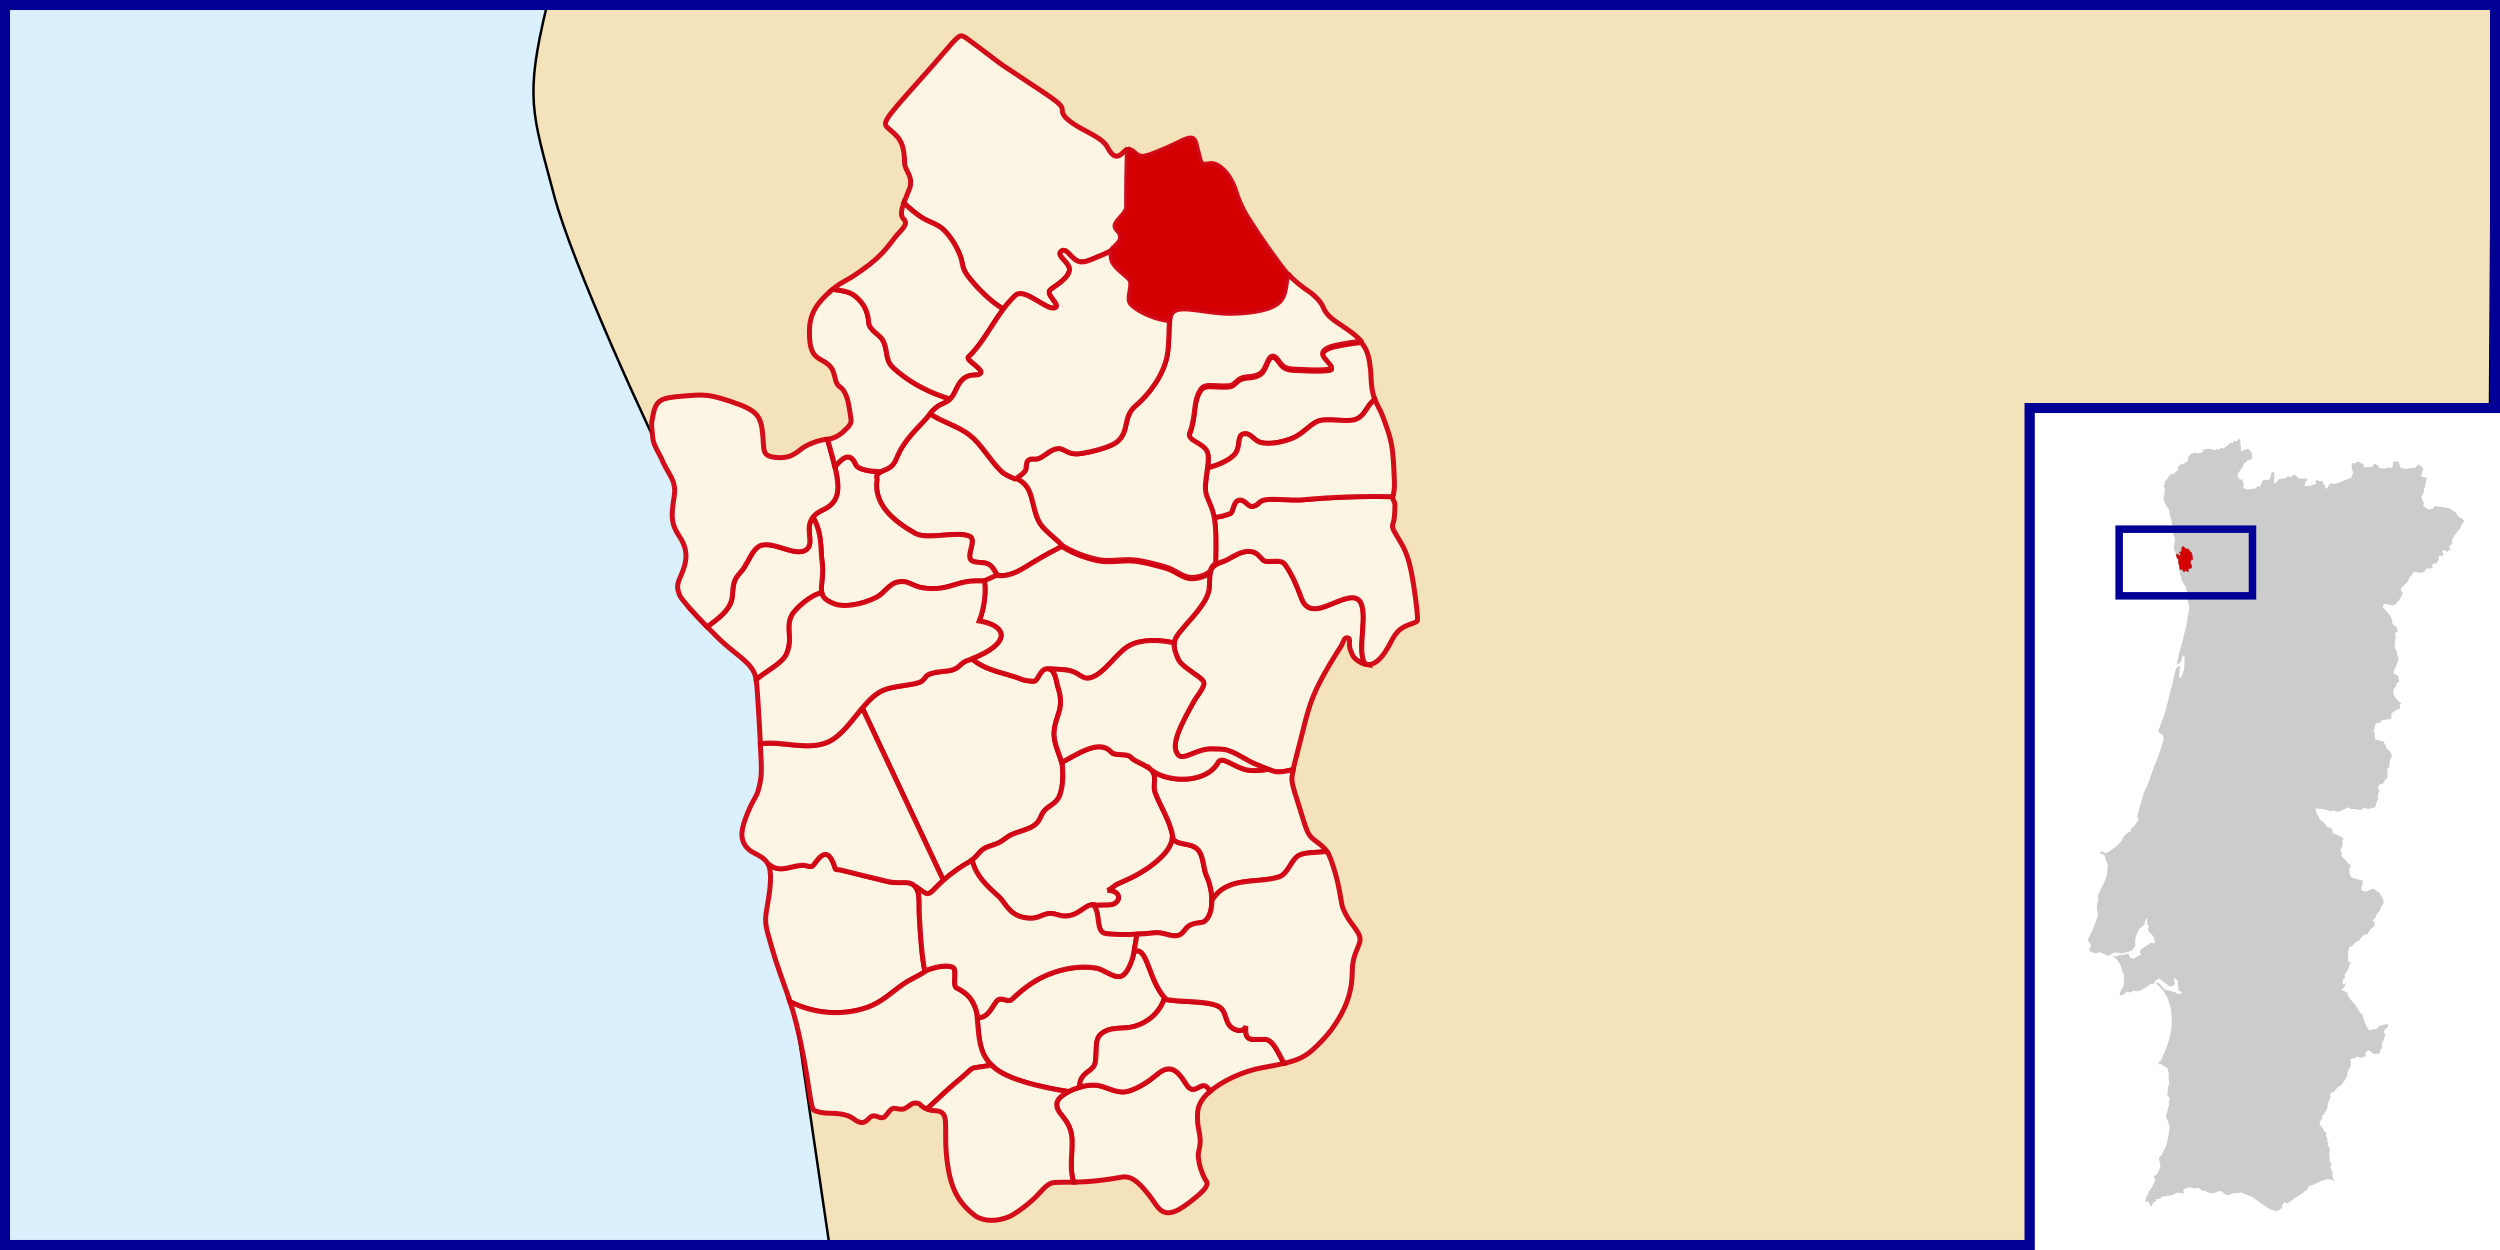 <?xml version="1.0" encoding="UTF-8" standalone="no"?>
<!-- Creator: CorelDRAW -->
<svg
   xmlns:dc="http://purl.org/dc/elements/1.1/"
   xmlns:cc="http://web.resource.org/cc/"
   xmlns:rdf="http://www.w3.org/1999/02/22-rdf-syntax-ns#"
   xmlns:svg="http://www.w3.org/2000/svg"
   xmlns="http://www.w3.org/2000/svg"
   xmlns:sodipodi="http://sodipodi.sourceforge.net/DTD/sodipodi-0.dtd"
   xmlns:inkscape="http://www.inkscape.org/namespaces/inkscape"
   xml:space="preserve"
   width="1000"
   height="500"
   style="shape-rendering:geometricPrecision; text-rendering:geometricPrecision; image-rendering:optimizeQuality; fill-rule:evenodd; clip-rule:evenodd"
   viewBox="0 0 250 366.667"
   id="svg1627"
   sodipodi:version="0.32"
   inkscape:version="0.44"
   sodipodi:docname="LocalFregVilaDoConde-Arcos.svg"
   sodipodi:docbase="/home/marcio/doc/mapas porto/1"
   version="1.0"><sodipodi:namedview
   inkscape:window-height="622"
   inkscape:window-width="1014"
   inkscape:pageshadow="2"
   inkscape:pageopacity="0.0"
   borderopacity="1.0"
   bordercolor="#666666"
   pagecolor="#ffffff"
   id="base"
   fill="#b22222"
   inkscape:zoom="0.814"
   inkscape:cx="735.58318"
   inkscape:cy="250"
   inkscape:window-x="375"
   inkscape:window-y="92"
   inkscape:current-layer="layer3"
   showguides="true"
   inkscape:guide-bbox="true"
   width="1000px"
   height="500px" />
 <defs
   id="defs1629">
   
   
   
   
  
  <sodipodi:namedview
   inkscape:guide-bbox="true"
   showguides="true"
   inkscape:current-layer="layer1"
   inkscape:window-y="-4"
   inkscape:window-x="-4"
   inkscape:cy="327.60442"
   inkscape:cx="146.08303"
   inkscape:zoom="17.548964"
   fill="#fa8072"
   id="namedview5974"
   pagecolor="#ffffff"
   bordercolor="#666666"
   borderopacity="1.0"
   inkscape:pageopacity="0.0"
   inkscape:pageshadow="2"
   inkscape:window-width="1024"
   inkscape:window-height="712" />
  
 
   
   
   
   
   
   
   
   
   
   
   
   
   
   
   
   
   
   
   
   
   
   
   
   
   
   
   
   
   
  </defs>
 
<g
   inkscape:groupmode="layer"
   id="layer4"
   inkscape:label="Fundo"
   style="display:inline"
   sodipodi:insensitive="true"><rect
     style="opacity:1;fill:white;fill-opacity:1;stroke:none;stroke-width:1.597;stroke-linecap:round;stroke-linejoin:round;stroke-miterlimit:4;stroke-dasharray:none;stroke-opacity:1"
     id="rect3584"
     width="733.334"
     height="366.667"
     x="-241.667"
     y="3.9062502e-06" /><path
     style="opacity:1;fill:#daf0fd;fill-opacity:1;fill-rule:evenodd;stroke:#000095;stroke-width:2.938;stroke-linecap:square;stroke-linejoin:miter;stroke-miterlimit:4;stroke-dasharray:none;stroke-opacity:1;display:inline"
     d="M -240.198,1.469 L -240.198,365.198 L 353.661,365.198 L 353.661,119.685 L 490.198,119.685 L 490.198,1.469 L -240.198,1.469 z "
     id="rect3586" /><path
     style="fill:#ccc;fill-rule:evenodd;stroke:none;stroke-width:1.467;stroke-miterlimit:4;stroke-dasharray:none;stroke-opacity:1;display:inline"
     d="M 415.171,128.608 C 414.9,128.895 414.638,129.19 414.369,129.479 C 414.113,129.406 413.845,129.306 413.59,129.25 C 413.505,129.476 413.475,129.705 413.407,129.938 C 413.146,129.927 412.862,129.881 412.604,129.892 C 412.302,130.168 412.023,130.481 411.711,130.74 C 411.509,130.804 411.317,130.859 411.115,130.923 C 411.023,131.176 410.88,131.419 410.817,131.679 C 410.778,131.594 410.593,131.591 410.496,131.542 C 410.277,131.474 410.048,131.371 409.832,131.313 C 409.61,131.519 409.389,131.724 409.167,131.931 C 408.973,131.845 408.787,131.759 408.594,131.679 C 408.325,131.84 408.061,132 407.792,132.161 C 407.638,132.033 407.49,131.891 407.334,131.771 C 406.945,131.732 406.553,131.686 406.165,131.656 C 405.639,131.735 405.111,131.787 404.584,131.84 C 404.56,132.038 404.588,132.256 404.584,132.458 C 404.324,132.618 404.064,132.78 403.804,132.94 C 403.471,132.953 403.13,132.972 402.796,132.986 C 402.571,132.912 402.354,132.798 402.132,132.711 C 401.751,132.867 401.366,133.057 400.986,133.215 C 400.753,133.457 400.531,133.706 400.298,133.948 C 400.216,134.358 400.165,134.772 400.092,135.186 C 399.888,135.335 399.677,135.495 399.473,135.644 C 399.476,135.649 399.47,135.661 399.473,135.667 C 399.44,135.657 399.404,135.659 399.359,135.713 C 399.235,135.808 399.125,135.909 398.969,135.942 C 398.621,136.063 398.261,136.183 397.915,136.308 C 397.691,136.516 397.467,136.716 397.25,136.927 C 397.258,137.233 397.261,137.538 397.273,137.844 C 396.997,138.061 396.685,138.245 396.448,138.508 C 396.349,138.606 396.249,138.708 396.15,138.806 C 396.159,138.822 396.164,138.837 396.173,138.852 C 396.161,138.843 396.14,138.826 396.127,138.829 C 396.053,138.924 395.975,138.985 395.852,138.99 C 395.55,139.057 395.234,139.1 394.936,139.173 C 394.539,139.734 394.146,140.313 393.744,140.869 C 393.629,140.971 393.506,141.059 393.4,141.167 C 393.375,141.415 393.366,141.678 393.331,141.923 C 393.221,142.149 393.093,142.354 393.011,142.588 C 393.167,142.942 393.313,143.311 393.469,143.665 C 393.376,143.808 393.287,143.957 393.194,144.1 C 393.152,144.221 393.222,144.361 393.217,144.49 C 393.234,144.714 393.307,144.943 393.194,145.154 C 393.106,145.452 392.991,145.75 392.919,146.048 C 393.051,146.521 393.128,147.005 393.354,147.446 C 393.502,147.767 393.604,148.12 393.767,148.431 C 394.022,148.73 394.313,149.017 394.546,149.325 C 394.673,150.096 394.794,150.873 394.936,151.64 C 395.05,151.9 395.165,152.158 395.279,152.419 C 395.267,152.433 395.271,152.436 395.279,152.465 C 395.306,152.739 395.304,153.018 395.348,153.29 C 395.525,153.937 395.705,154.589 395.875,155.238 C 395.891,155.712 395.928,156.184 395.898,156.658 C 395.9,156.81 395.86,156.968 395.875,157.117 C 396.043,157.434 396.211,157.762 396.379,158.079 C 396.365,158.177 396.348,158.279 396.334,158.377 C 396.356,158.381 396.38,158.374 396.402,158.377 C 396.339,158.381 396.309,158.425 396.311,158.515 C 396.233,159.041 396.176,159.577 396.059,160.096 C 396.019,160.311 395.952,160.523 395.921,160.738 C 396.169,161.391 396.428,162.055 396.677,162.708 L 397.021,163.854 L 397.342,163.74 L 397.319,164.015 L 397.411,165.229 L 397.411,165.252 L 397.731,166.558 L 397.777,167.177 L 398.029,167.108 C 398.077,167.108 398.148,167.081 398.213,167.063 C 398.067,167.102 397.923,167.126 397.777,167.177 C 397.799,167.63 397.827,168.077 397.846,168.529 C 397.965,168.77 398.108,169.002 398.236,169.24 C 398.203,169.454 398.157,169.668 398.121,169.881 C 398.251,170.162 398.418,170.429 398.557,170.706 C 398.709,170.972 398.896,171.227 399.061,171.486 C 399.107,171.544 399.149,171.644 399.198,171.669 C 399.191,171.676 399.182,171.684 399.175,171.692 C 399.261,171.828 399.364,171.968 399.45,172.104 C 399.503,172.244 399.521,172.374 399.565,172.517 C 399.674,172.908 399.776,173.317 399.886,173.708 C 399.894,173.925 399.859,174.132 399.84,174.35 C 399.909,174.723 399.993,175.1 400.069,175.473 C 400.117,175.862 400.11,176.25 400.138,176.642 C 400.24,177.011 400.371,177.374 400.481,177.742 C 400.564,177.902 400.521,178.076 400.504,178.246 C 400.501,178.277 400.51,178.293 400.527,178.292 C 400.518,178.297 400.514,178.309 400.504,178.315 C 400.487,178.487 400.453,178.647 400.436,178.819 C 400.363,179.305 400.282,179.8 400.207,180.286 C 400.074,181.008 399.917,181.732 399.84,182.463 C 399.792,182.837 399.772,183.201 399.656,183.563 C 399.387,184.618 399.074,185.681 398.854,186.748 C 398.788,187.333 398.494,188.256 398.304,188.994 C 398.175,189.394 398.031,189.804 397.915,190.209 C 397.793,190.699 397.67,191.185 397.548,191.675 L 397.525,191.744 C 397.396,192.414 397.319,193.105 397.044,193.738 C 396.932,194.114 396.9,194.704 396.838,195.09 C 397.02,194.76 397.593,194.684 397.8,194.402 C 398.343,193.798 398.265,192.952 398.694,192.248 C 399.076,192.048 399.047,192.793 399.106,193.027 C 399.22,193.846 399.083,194.584 399.061,195.411 C 399.031,196.272 398.758,197.105 398.534,197.931 C 398.474,198.026 398.338,198.251 398.281,198.344 C 398.183,198.562 398.121,198.953 397.846,198.963 C 397.587,198.822 397.583,198.487 397.525,198.229 C 397.468,198.033 397.7,197.415 397.525,197.336 C 397.613,197.311 397.687,197.239 397.686,197.106 C 397.739,196.856 397.791,196.606 397.754,196.35 C 397.746,195.981 397.883,195.579 397.709,195.227 C 397.545,195.215 397.462,195.47 397.319,195.548 C 397.287,195.573 397.264,195.6 397.227,195.617 C 397.041,195.772 396.799,195.856 396.632,196.006 C 396.504,196.271 396.495,196.577 396.402,196.854 C 396.413,196.975 396.326,197.084 396.288,197.198 C 396.192,197.761 396.056,198.332 395.944,198.894 C 395.865,199.265 395.775,199.624 395.692,199.994 C 395.571,200.513 395.497,201.047 395.325,201.552 C 395.159,202.109 394.977,202.666 394.821,203.225 C 394.661,203.97 394.51,204.706 394.34,205.448 C 394.311,205.557 394.277,205.66 394.248,205.769 C 394.029,206.591 393.826,207.422 393.606,208.244 C 393.324,209.155 393.085,210.091 392.713,210.971 C 392.383,211.843 392,212.684 391.75,213.584 C 391.655,213.794 391.531,214.012 391.452,214.225 C 391.513,214.417 391.535,214.616 391.613,214.798 C 391.947,215.046 392.305,215.268 392.621,215.531 C 392.748,215.809 392.976,216.079 392.942,216.402 C 392.951,216.711 393.044,217.007 392.896,217.296 C 392.583,218.228 392.299,219.171 392.025,220.115 C 391.992,220.284 391.832,220.508 391.865,220.642 C 391.857,220.641 391.849,220.643 391.842,220.642 C 391.47,221.803 391.016,222.927 390.559,224.056 C 390.575,224.059 390.588,224.077 390.604,224.079 C 390.479,224.132 390.455,224.38 390.375,224.515 C 389.934,225.541 389.6,226.601 389.229,227.654 C 388.921,228.526 388.621,229.413 388.267,230.267 C 388.091,230.689 387.935,231.114 387.74,231.527 C 387.511,231.928 387.273,232.317 387.052,232.719 C 387.051,232.918 387.109,233.131 387.006,233.315 C 386.962,233.44 386.913,233.579 386.869,233.704 C 386.747,234.087 386.572,234.463 386.479,234.85 C 386.45,235.079 386.541,235.36 386.434,235.561 C 386.272,235.714 386.156,235.884 386.136,236.111 C 386,236.633 385.881,237.169 385.746,237.692 C 385.589,238.299 385.422,238.895 385.265,239.502 C 385.248,239.615 385.187,239.733 385.196,239.846 C 385.298,239.884 385.409,239.889 385.517,239.915 C 385.551,240.128 385.597,240.344 385.631,240.556 C 385.237,241.102 384.834,241.638 384.44,242.184 C 384.451,242.192 384.451,242.221 384.463,242.229 C 384.427,242.235 384.393,242.24 384.348,242.275 C 383.995,242.638 383.612,243.006 383.271,243.375 C 383.289,243.601 383.297,243.814 383.317,244.04 C 383.157,244.024 383.129,244.101 383.134,244.2 C 383.127,244.162 383.117,244.123 383.111,244.086 C 382.932,244.111 382.738,244.116 382.561,244.154 C 382.107,244.579 381.657,245.009 381.209,245.438 C 381.031,245.826 380.871,246.226 380.681,246.606 C 380.466,246.836 380.233,247.065 380.017,247.294 C 379.79,247.535 379.579,247.786 379.352,248.027 C 378.996,248.334 378.595,248.602 378.229,248.898 C 378.083,249.014 377.941,249.126 377.794,249.242 C 377.383,249.519 376.973,249.775 376.556,250.044 C 376.285,250.124 376.006,250.2 375.731,250.273 C 375.614,250.093 375.481,249.903 375.365,249.723 C 375.095,249.751 374.834,249.801 374.563,249.838 C 374.503,249.942 374.453,250.069 374.402,250.181 C 374.388,250.258 374.306,250.332 374.334,250.411 C 374.644,250.468 374.96,250.521 375.273,250.571 C 375.444,250.732 375.63,250.892 375.8,251.052 C 375.801,251.286 375.801,251.506 375.8,251.74 C 376.025,252.275 376.257,252.81 376.488,253.344 C 376.54,253.464 376.595,253.59 376.648,253.711 C 376.537,254.733 376.42,255.757 376.327,256.781 C 376.266,257.042 376.159,257.282 376.075,257.538 C 376.022,257.615 376.051,257.629 376.098,257.629 C 376.077,257.63 376.051,257.632 376.029,257.629 C 375.829,258.204 375.61,258.778 375.342,259.325 C 375.192,259.756 374.87,260.084 374.609,260.448 C 374.468,260.838 374.368,261.243 374.242,261.64 C 374.068,262.037 373.827,262.425 373.623,262.809 C 373.672,263.082 373.802,263.338 373.875,263.611 C 373.706,264.367 373.543,265.123 373.371,265.879 C 373.478,266.763 373.606,267.657 373.738,268.538 C 373.684,268.768 373.56,268.997 373.486,269.225 C 373.493,269.224 373.501,269.226 373.509,269.225 C 373.441,269.294 373.418,269.43 373.371,269.523 C 373.004,270.509 372.686,271.521 372.248,272.479 C 371.852,273.391 371.448,274.303 370.988,275.184 C 370.935,275.335 370.76,275.47 370.85,275.642 C 370.897,275.838 370.93,276.047 370.988,276.238 C 371.103,276.363 371.217,276.48 371.331,276.604 C 371.402,276.7 371.526,276.765 371.561,276.879 C 371.602,277.088 371.633,277.29 371.675,277.498 C 371.521,277.818 371.367,278.141 371.217,278.461 C 371.243,278.625 371.249,278.804 371.286,278.965 C 371.623,279.127 371.954,279.292 372.294,279.446 C 372.633,279.535 372.987,279.636 373.325,279.721 C 373.58,279.562 373.827,279.4 374.081,279.24 C 374.677,279.496 375.29,279.726 375.869,280.019 C 376.15,280.154 376.436,280.296 376.717,280.432 C 377.243,280.107 377.773,279.774 378.298,279.446 C 378.873,279.455 379.442,279.46 380.017,279.469 C 380.018,279.453 380.016,279.439 380.017,279.423 C 380.066,279.584 380.281,279.658 380.429,279.744 C 381.131,279.57 381.837,279.394 382.538,279.217 C 382.768,279.171 382.973,279.05 383.202,278.988 C 383.432,278.891 383.676,278.867 383.89,278.736 C 384.063,278.456 384.226,278.171 384.394,277.888 C 384.493,277.666 384.724,277.454 384.715,277.2 C 384.662,276.753 384.652,276.321 384.669,275.871 C 384.672,275.648 384.653,275.418 384.738,275.207 C 384.851,274.822 384.928,274.415 385.059,274.038 C 385.22,273.712 385.401,273.401 385.563,273.075 C 385.634,272.932 385.698,272.783 385.769,272.64 C 385.837,272.403 386.099,272.348 386.273,272.204 C 386.649,271.837 387.038,271.467 387.396,271.082 C 387.474,270.698 387.553,270.321 387.625,269.936 C 387.772,269.684 387.965,269.446 388.129,269.202 C 388.149,269.431 388.155,269.662 388.175,269.89 C 388.244,270.302 388.181,270.718 388.129,271.127 C 388.252,271.236 388.407,271.305 388.542,271.402 C 388.616,271.569 388.613,271.788 388.656,271.975 C 388.59,272.11 388.424,272.204 388.313,272.319 C 388.456,272.724 388.644,273.13 388.794,273.534 C 388.881,273.597 388.995,273.62 389.092,273.671 C 389.113,273.657 389.145,273.639 389.161,273.602 C 389.156,273.633 389.138,273.661 389.138,273.694 C 389.451,274.054 389.764,274.411 390.077,274.771 C 390.306,274.934 390.171,275.223 390.192,275.459 C 390.117,275.71 390.355,275.891 390.444,276.1 C 390.656,276.284 390.46,276.467 390.352,276.65 C 389.963,276.626 389.573,276.605 389.184,276.582 C 388.868,276.479 389.055,277.007 388.725,276.994 C 388.029,277.246 387.518,277.807 386.869,278.163 C 386.873,278.166 386.865,278.182 386.869,278.186 C 386.854,278.184 386.84,278.191 386.823,278.209 C 386.625,278.322 386.431,278.427 386.227,278.529 C 386.16,278.902 386.083,279.279 386.021,279.652 C 386.036,279.707 386.118,279.693 386.159,279.721 C 386.247,279.745 386.345,279.796 386.434,279.813 C 386.359,279.947 386.25,280.089 386.181,280.225 C 385.979,280.278 385.788,280.333 385.586,280.386 C 385.539,280.377 385.459,280.435 385.402,280.454 C 385.22,280.549 385.029,280.654 384.852,280.752 C 384.752,280.869 384.654,280.979 384.554,281.096 C 384.351,281.127 384.162,281.157 383.959,281.188 C 383.75,281.128 383.547,281.03 383.34,280.959 C 383.333,280.965 383.324,280.975 383.317,280.982 C 383.336,280.929 383.245,280.877 383.202,280.821 C 383.061,280.658 382.931,280.481 382.79,280.317 C 382.797,280.118 382.831,279.919 382.813,279.721 C 382.731,279.693 382.627,279.731 382.538,279.721 C 382.436,279.726 382.376,279.685 382.286,279.744 C 382.029,279.839 381.766,279.963 381.506,280.042 C 381.032,280.079 380.56,280.119 380.086,280.156 C 380.005,280.15 379.902,280.225 379.811,280.248 C 379.475,280.37 379.138,280.493 378.802,280.615 C 378.757,280.536 378.705,280.438 378.665,280.363 C 378.488,280.396 378.31,280.411 378.138,280.454 C 378.085,280.531 378.217,280.567 378.252,280.615 C 378.538,280.845 378.838,281.072 379.123,281.302 C 379.171,281.432 379.277,281.528 379.352,281.646 C 379.668,282.067 380.007,282.481 380.315,282.907 C 380.573,283.747 380.816,284.587 381.071,285.427 C 381.106,285.494 381.135,285.6 381.186,285.588 C 381.176,285.594 381.174,285.605 381.163,285.611 C 381.238,285.759 381.317,285.898 381.392,286.046 C 381.361,286.643 381.331,287.237 381.3,287.834 C 381.255,288.052 381.483,288.261 381.392,288.475 C 381.323,288.881 381.129,289.242 380.979,289.621 C 380.859,289.947 380.702,290.241 380.521,290.538 C 380.342,290.791 380.277,291.097 380.177,291.386 C 380.148,291.524 380.063,291.658 380.063,291.798 C 380.295,291.866 380.558,291.901 380.796,291.959 C 381.253,291.619 381.694,291.272 382.148,290.927 C 382.416,290.988 382.683,291.05 382.95,291.111 C 383.22,291.066 383.504,290.982 383.775,290.927 C 383.852,290.822 383.91,290.694 383.981,290.584 C 384.481,290.649 384.971,290.724 385.471,290.79 C 385.834,290.675 386.186,290.505 386.548,290.377 C 386.73,290.273 386.902,290.132 387.075,290.011 C 387.059,289.947 387.029,289.888 387.006,289.827 C 387.1,289.977 387.22,290.032 387.442,289.827 C 387.79,289.698 388.113,289.539 388.336,289.232 C 388.62,288.968 388.957,288.663 389.367,288.659 C 389.722,288.573 390.232,288.685 390.329,288.223 C 390.521,287.849 390.698,287.456 391.109,287.284 C 391.389,286.966 391.711,287.07 392.025,287.284 C 392.933,287.981 393.839,288.685 394.775,289.346 C 395.087,289.275 395.496,289.406 395.738,289.163 C 396.076,288.895 396.382,288.608 396.242,288.132 C 396.257,287.788 395.892,287.452 395.967,287.146 C 396.076,287.005 396.161,286.847 396.242,286.688 C 396.232,286.718 396.226,286.748 396.219,286.779 C 396.19,286.967 396.399,287.158 396.517,287.284 C 396.749,287.343 397.006,287.391 397.25,287.375 C 397.069,287.446 396.97,287.557 397.113,287.902 C 397.186,288.748 397.246,289.601 397.319,290.446 C 397.671,290.679 398.021,290.901 398.373,291.134 C 398.521,291.615 397.921,291.43 397.64,291.523 C 397.266,291.62 396.94,291.57 396.677,291.271 C 396.415,291.017 396.106,290.862 395.738,290.859 C 395.122,290.705 394.49,290.422 393.859,290.492 C 393.435,290.256 392.971,290.076 392.736,289.621 C 392.359,289.121 391.996,288.596 391.429,288.292 C 391.283,288.011 390.428,288.314 390.856,288.521 C 391.78,289.37 392.628,290.292 393.377,291.294 C 393.826,292.14 394.334,292.961 394.546,293.907 C 394.812,294.869 395.211,295.806 395.211,296.817 C 395.233,297.163 395.258,297.502 395.279,297.848 C 395.441,299.2 395.477,300.584 395.234,301.927 C 395.126,302.818 394.847,303.687 394.661,304.563 C 394.946,304.619 395.184,304.643 395.44,304.677 C 395.18,304.668 394.913,304.66 394.661,304.563 C 394.654,304.56 394.644,304.565 394.638,304.563 C 394.491,305.66 394.009,306.646 393.652,307.679 C 393.519,307.993 393.232,308.485 393.331,308.802 L 393.24,308.711 C 392.887,309.568 392.491,310.39 392.094,311.232 C 391.892,311.397 391.675,311.571 391.475,311.736 C 391.494,311.889 391.599,312.073 391.659,312.217 C 391.789,312.196 391.924,312.105 392.048,312.057 C 392.748,312.476 393.453,312.916 394.134,313.363 C 394.184,313.445 394.166,313.67 394.225,313.729 C 394.308,314.181 394.431,314.63 394.523,315.082 C 394.5,315.891 394.507,315.883 394.5,316.457 C 394.546,316.858 394.638,317.29 394.661,317.694 C 394.669,317.697 394.676,317.691 394.684,317.694 C 394.5,318.227 394.266,318.743 394.294,319.321 C 394.287,319.916 394.132,320.512 394.019,321.086 C 394.436,321.434 394.626,321.943 394.867,322.415 C 394.716,322.714 394.424,322.962 394.546,323.332 C 394.567,323.806 394.613,324.292 394.386,324.729 C 394.178,325.241 394.056,325.757 394.042,326.311 C 393.964,326.742 393.748,327.169 393.675,327.594 C 394.053,328.253 394.33,328.964 394.569,329.679 C 394.656,330.263 394.797,330.86 394.638,331.444 C 394.473,332.441 394.43,333.446 394.156,334.423 C 394.061,334.936 393.915,335.437 393.767,335.936 C 393.657,336.46 393.339,336.884 393.102,337.357 C 392.828,337.827 392.581,338.335 392.392,338.846 C 392.149,339.116 391.853,339.347 391.59,339.602 C 391.577,339.796 391.685,340 391.704,340.198 C 391.822,340.689 391.834,341.225 392.048,341.688 C 392.192,341.902 391.995,342.108 391.956,342.329 C 391.814,342.883 391.552,343.394 391.315,343.911 C 391.234,344.189 391.03,344.398 390.834,344.598 C 390.697,344.824 390.416,344.796 390.192,344.873 C 390.023,344.867 390.165,345.066 390.169,345.148 C 390.222,345.526 390.458,345.826 390.627,346.157 C 390.478,346.438 390.318,346.723 390.169,347.004 C 389.857,347.578 389.636,348.186 389.298,348.746 C 389.209,348.902 389.151,349.078 388.977,349.159 C 388.857,349.253 388.722,349.334 388.611,349.434 C 388.574,349.758 388.531,350.095 388.496,350.419 C 388.297,350.639 388.089,350.836 387.9,351.061 C 387.871,351.318 387.889,351.582 387.763,351.817 C 387.674,352.056 387.569,352.31 387.488,352.55 C 387.518,352.645 387.649,352.515 387.717,352.527 C 387.909,352.48 388.12,352.438 388.313,352.39 C 388.532,352.65 388.736,352.909 388.954,353.169 C 388.972,353.397 388.962,353.634 389,353.857 C 389.211,353.794 389.434,353.69 389.642,353.604 C 389.763,353.298 389.869,352.974 389.986,352.665 C 390.174,352.617 390.376,352.583 390.559,352.527 C 390.669,352.255 390.772,351.976 390.879,351.702 C 391.241,351.629 391.592,351.674 391.956,351.679 C 392.078,351.492 392.205,351.297 392.323,351.107 C 392.73,351.011 393.117,350.894 393.538,350.877 C 393.994,350.825 394.459,350.782 394.913,350.717 C 394.991,350.664 395.234,350.695 395.188,350.579 C 395.196,350.601 395.202,350.627 395.211,350.648 C 395.452,350.573 395.71,350.508 395.944,350.419 C 396.201,350.253 396.437,350.061 396.7,349.915 C 397.158,349.899 397.621,349.909 398.075,349.961 C 398.356,350.034 398.643,350.129 398.923,350.19 C 398.965,350.098 398.876,349.969 398.877,349.869 C 398.83,349.62 398.787,349.385 398.74,349.136 C 398.941,348.971 399.125,348.755 399.382,348.677 C 399.696,348.545 400.003,348.403 400.321,348.288 C 400.416,348.322 400.435,348.26 400.436,348.196 C 400.436,348.226 400.435,348.259 400.436,348.288 C 400.658,348.299 400.878,348.3 401.1,348.311 C 401.472,348.404 401.837,348.573 402.2,348.7 C 402.315,348.629 402.431,348.548 402.544,348.471 C 402.765,348.445 403.002,348.508 403.231,348.517 C 403.367,348.513 403.54,348.583 403.644,348.517 C 403.635,348.533 403.63,348.547 403.621,348.563 C 403.762,348.752 403.914,348.95 404.057,349.136 C 404.436,349.222 404.804,349.291 405.179,349.388 C 405.774,349.618 406.373,349.85 406.967,350.075 C 407.393,349.987 407.827,349.919 408.25,349.823 C 408.574,349.666 408.889,349.499 409.213,349.342 C 409.203,349.297 409.214,349.253 409.213,349.204 C 409.284,349.348 409.379,349.443 409.625,349.434 C 409.914,349.45 410.17,349.563 410.382,349.754 C 410.461,349.796 410.499,349.786 410.542,349.754 C 410.524,349.786 410.516,349.816 410.496,349.846 C 410.823,350.09 411.157,350.333 411.482,350.579 C 411.708,350.564 411.941,350.534 412.169,350.511 C 412.596,350.336 413.027,350.144 413.452,349.961 C 413.771,349.965 414.094,350.009 414.415,350.029 C 414.862,349.953 415.297,349.859 415.744,349.777 C 416.297,350.017 416.847,350.288 417.417,350.488 C 417.512,350.497 417.705,350.667 417.692,350.488 C 417.753,350.626 417.889,350.698 418.127,350.74 C 418.575,350.882 419.001,351.081 419.365,351.382 C 420.281,351.988 421.143,352.682 422.046,353.307 C 422.771,353.788 423.497,354.271 424.223,354.75 C 424.906,354.934 425.582,355.12 426.263,355.3 C 426.466,355.174 426.679,355.038 426.882,354.911 C 426.839,354.845 426.787,354.793 426.744,354.727 C 426.741,354.713 426.747,354.696 426.744,354.682 C 426.774,354.77 426.818,354.836 426.882,354.911 C 427.168,354.731 427.443,354.564 427.729,354.384 C 427.791,354.323 427.928,354.309 427.959,354.223 C 427.876,354.082 427.736,353.967 427.638,353.834 C 427.875,353.428 428.111,353.024 428.348,352.619 C 428.685,352.759 429.021,352.89 429.357,353.032 C 429.677,352.806 430.001,352.558 430.319,352.321 C 430.76,351.996 431.17,351.63 431.648,351.359 C 431.709,351.293 431.896,351.252 431.832,351.152 C 431.843,351.174 431.866,351.199 431.877,351.221 C 432.568,350.819 433.219,350.361 433.848,349.869 C 434.305,349.52 434.779,349.196 435.223,348.838 C 435.335,348.566 435.392,348.222 435.544,347.99 C 436.06,347.81 436.564,347.62 437.079,347.44 C 437.791,347.092 438.523,346.756 439.234,346.409 C 439.675,346.28 440.098,346.148 440.54,346.019 C 440.609,345.97 440.91,345.95 440.884,345.882 C 440.898,345.89 440.917,345.894 440.929,345.904 C 441.428,345.955 441.924,346.003 442.419,346.065 C 442.68,346.202 442.938,346.349 443.198,346.477 C 443.264,346.42 443.143,346.331 443.129,346.271 C 442.977,345.994 442.808,345.73 442.671,345.446 C 442.602,345.24 442.534,345.034 442.465,344.827 C 442.486,344.47 442.51,344.108 442.534,343.75 C 442.375,343.293 442.089,342.884 441.846,342.467 C 441.993,342.201 442.159,341.931 442.304,341.665 C 442.109,341.225 441.852,340.794 441.64,340.359 C 441.623,340.021 441.681,339.693 441.686,339.35 C 441.665,339.116 441.535,338.893 441.479,338.663 C 441.5,338.452 441.573,338.232 441.617,338.021 C 441.64,337.826 441.782,337.623 441.732,337.425 C 441.75,337.291 441.692,337.268 441.617,337.265 C 441.645,337.266 441.681,337.261 441.709,337.265 C 441.655,336.973 441.602,336.686 441.548,336.394 C 441.396,336.173 441.135,336.003 440.952,335.798 C 441.105,335.709 441.294,335.652 441.434,335.546 C 441.326,335.29 441.115,335.06 440.975,334.813 C 440.896,334.592 441.049,334.317 441.067,334.079 C 440.936,333.746 440.76,333.423 440.609,333.094 C 440.601,332.82 440.692,332.526 440.723,332.246 C 440.559,332.089 440.317,332.016 440.127,331.879 C 439.844,331.802 439.888,331.486 439.807,331.261 C 439.787,331.055 439.707,330.875 439.532,330.757 C 439.376,330.439 439.108,330.616 438.844,330.596 C 438.997,330.561 439.146,330.53 439.302,330.527 C 438.928,330.269 438.873,329.818 438.707,329.427 C 438.808,329.088 439.104,328.751 439.279,328.419 C 439.349,328.194 439.694,328.014 439.554,327.754 C 439.436,327.422 439.331,327.116 439.807,327.136 C 440.187,326.592 440.522,325.963 440.884,325.394 C 441.038,324.972 441.076,324.505 441.182,324.065 C 441.259,323.371 441.557,322.754 441.823,322.117 C 441.997,321.906 441.907,321.661 441.846,321.429 C 441.972,321.164 441.945,321.042 441.846,321.017 C 441.862,321.006 441.875,321.006 441.892,320.994 L 441.938,320.971 C 441.927,320.616 442.288,320.493 442.511,320.284 C 442.674,320.269 442.913,320.452 442.992,320.215 C 443.431,319.732 443.75,319.128 444.344,318.817 C 444.703,318.53 445.196,318.367 445.398,317.923 C 445.875,317.217 446.4,316.54 446.727,315.746 C 446.844,315.519 447.013,315.305 446.934,315.036 C 446.906,314.726 446.874,314.435 447.094,314.188 C 447.438,313.637 447.72,313.044 447.965,312.446 C 447.919,312.128 447.872,311.803 447.827,311.484 C 447.884,311.461 447.933,311.444 447.942,311.415 L 447.965,311.369 C 447.906,311.204 447.699,311.103 447.598,310.957 C 447.878,310.735 448.126,310.447 448.515,310.475 C 448.797,310.449 449.085,310.442 449.294,310.223 C 449.547,310.051 449.781,309.782 450.073,310.04 C 450.351,310.136 450.614,310.376 450.921,310.223 C 451.355,310.208 451.741,310.016 452.113,309.811 C 452.259,309.771 452.381,309.709 452.296,309.536 C 452.327,309.257 452.145,308.883 452.319,308.665 C 452.565,308.462 452.806,308.249 453.052,308.046 C 453.48,308.278 453.924,308.49 454.221,308.894 C 454.364,309.019 454.467,309.245 454.702,309.146 C 455.316,309.154 455.939,309.077 456.536,308.986 C 456.57,308.612 456.488,308.183 456.582,307.84 C 456.739,307.651 457.11,307.584 457.017,307.267 C 457.024,306.674 457.116,306.062 457.109,305.479 C 457.205,305.462 457.346,305.32 457.452,305.25 C 457.582,305.171 457.547,304.984 457.613,304.861 C 457.736,304.485 457.859,304.108 457.911,303.715 C 457.944,303.491 458.008,303.273 458.025,303.05 C 457.989,302.99 457.892,303.101 457.842,303.096 C 457.746,303.114 457.528,303.271 457.521,303.188 C 457.629,302.806 457.734,302.424 457.842,302.042 C 458.035,301.878 458.264,301.766 458.438,301.584 C 458.584,301.363 458.765,301.145 458.896,300.919 C 458.812,300.746 458.72,300.554 458.621,300.392 C 457.785,300.593 456.942,300.795 456.1,300.965 C 456.021,301.155 455.946,301.368 455.871,301.561 C 455.462,301.718 455.066,301.861 454.657,302.019 C 454.561,301.92 454.483,301.809 454.382,301.721 C 454.164,301.895 453.934,302.073 453.717,302.248 C 453.51,302.16 453.263,302.143 453.121,301.95 C 452.978,301.813 452.829,301.675 452.686,301.538 C 452.354,300.669 452.022,299.801 451.654,298.948 C 451.551,298.514 451.475,298.067 451.357,297.642 C 451.107,297.432 450.819,297.261 450.6,297.023 C 450.197,296.357 449.806,295.661 449.386,295.007 C 448.876,294.396 448.337,293.824 447.85,293.196 C 447.56,292.751 447.27,292.312 446.979,291.867 C 446.972,291.675 447.039,291.455 447.002,291.271 C 446.625,291.063 446.263,290.819 445.879,290.629 C 445.688,290.604 445.47,290.515 445.284,290.515 C 444.865,290.521 445.246,290.278 445.375,290.125 C 445.625,289.868 445.897,289.634 446.132,289.369 C 446.168,289.09 446.286,288.798 446.292,288.521 C 446.034,288.574 445.752,288.717 445.49,288.796 C 445.531,288.305 445.564,287.798 445.604,287.307 C 445.792,287.137 446.033,287.007 446.2,286.825 C 446.177,286.488 446.061,286.117 446.086,285.794 C 446.475,285.359 446.83,284.905 447.117,284.396 C 447.267,283.91 447.359,283.394 447.552,282.929 C 447.665,282.734 447.869,282.566 447.942,282.357 C 447.702,282.247 447.419,282.215 447.163,282.127 C 447.133,281.115 447.101,280.092 447.071,279.079 C 447.17,278.905 447.319,278.758 447.392,278.575 C 447.426,278.375 447.219,278.035 447.438,277.934 C 447.773,277.735 448.162,277.597 448.469,277.361 C 448.57,277.187 448.923,277.04 448.859,276.856 C 448.987,276.949 449.156,276.585 449.294,276.513 C 449.555,276.151 449.996,276.05 450.371,275.848 C 450.514,275.689 450.61,275.475 450.738,275.298 C 451.076,274.855 451.525,274.515 451.907,274.106 C 452.188,274.036 452.523,274.063 452.823,274.038 C 453.11,273.567 453.295,273.032 453.671,272.617 C 453.846,272.338 454.099,272.137 454.382,271.975 C 454.692,271.855 454.774,271.511 454.954,271.265 C 454.938,271.004 454.837,270.747 454.794,270.486 C 454.65,270.391 454.581,270.042 454.382,270.142 C 454.611,270.123 454.339,269.963 454.29,269.867 C 454.52,269.712 454.745,269.561 454.977,269.409 C 455.141,269.047 455.279,268.674 455.436,268.309 C 455.69,267.928 455.99,267.579 456.261,267.209 C 456.462,266.866 456.607,266.487 456.788,266.131 C 457.001,265.626 457.304,265.176 457.59,264.711 C 457.497,264.292 457.355,263.868 457.246,263.45 C 456.911,262.89 456.575,262.337 456.238,261.777 C 455.668,261.407 455.069,261.045 454.496,260.677 C 453.8,260.946 453.113,261.244 452.411,261.502 C 452.231,261.61 452.046,261.46 451.861,261.434 C 451.702,261.4 451.524,261.321 451.379,261.319 C 451.385,261.312 451.373,261.304 451.379,261.296 C 451.185,261.287 451.098,261.155 451.059,260.975 C 450.985,260.822 450.922,260.678 451.013,260.517 C 451.142,260.059 451.294,259.597 451.334,259.119 C 451.361,258.862 451.441,258.618 451.448,258.363 C 450.476,258.056 449.462,257.861 448.492,257.538 C 448.218,257.5 448.072,257.243 447.873,257.079 C 447.787,256.992 447.69,256.842 447.644,256.896 C 447.647,256.88 447.665,256.867 447.667,256.85 C 447.553,256.223 447.483,255.605 447.415,254.971 C 447.55,254.604 447.788,254.236 447.942,253.871 C 447.703,253.646 447.399,253.463 447.14,253.252 C 446.797,252.907 446.538,252.504 446.223,252.129 C 445.931,251.792 445.541,251.541 445.215,251.236 C 445.223,250.852 445.259,250.449 445.261,250.067 C 445.118,249.825 444.968,249.598 444.825,249.356 C 445,249.092 445.246,248.855 445.307,248.531 C 445.38,248.281 445.47,248.026 445.536,247.775 C 445.494,247.388 445.44,246.994 445.398,246.606 C 445.52,246.446 445.68,246.317 445.788,246.148 C 445.738,246.046 445.609,245.963 445.536,245.873 C 445.393,245.743 445.275,245.601 445.123,245.484 C 444.399,245.148 443.678,244.816 442.946,244.498 C 442.807,244.436 442.65,244.354 442.511,244.292 C 442.522,244.076 442.545,243.866 442.557,243.65 C 442.483,243.394 442.35,243.148 442.259,242.894 C 441.813,242.764 441.336,242.668 440.884,242.55 C 440.585,242.098 440.288,241.65 439.99,241.198 C 439.799,241.05 439.575,240.944 439.371,240.809 C 439.368,240.82 439.351,240.82 439.348,240.831 C 439.301,240.704 439.066,240.659 438.959,240.556 C 438.742,240.399 438.724,240.075 438.592,239.846 C 438.466,239.513 438.334,239.171 438.088,238.906 C 437.793,238.607 437.9,238.143 437.721,237.784 C 437.644,237.565 437.592,237.337 437.515,237.119 C 437.554,237.117 437.611,237.108 437.652,237.119 C 437.866,237.141 438.081,237.166 438.294,237.188 C 438.821,237.248 439.351,237.291 439.875,237.371 C 440.576,237.398 441.176,237.731 441.8,238.013 C 442.066,237.966 442.334,237.814 442.602,237.738 C 443.153,237.801 443.722,238.03 444.275,238.15 C 445.051,237.843 445.807,237.433 446.567,237.073 C 446.654,237.008 446.722,236.92 446.773,236.821 C 446.79,236.863 446.818,236.902 446.865,236.936 C 447.191,236.705 447.46,237.143 447.759,237.256 C 447.985,237.507 448.31,237.245 448.584,237.256 C 449.269,237.3 449.962,237.499 450.646,237.6 C 451.113,237.415 451.557,237.168 452.021,236.959 C 452.311,236.998 452.603,237.232 452.892,237.348 C 453.481,237.237 454.087,237.07 454.679,236.936 C 455.027,236.957 455.058,236.513 455.252,236.317 C 455.37,235.817 455.342,235.282 455.665,234.85 C 455.725,234.594 456.103,234.348 455.917,234.071 C 455.694,233.715 455.851,233.348 455.917,232.971 C 455.934,232.644 456.072,232.373 456.329,232.169 C 456.248,231.8 456.041,231.437 455.917,231.069 C 455.933,230.772 456.115,230.474 456.192,230.175 C 456.518,230.105 456.851,230.016 457.177,229.946 C 457.372,229.707 457.673,229.51 457.75,229.19 C 457.842,228.86 457.939,228.541 458.346,228.571 C 458.5,228.295 458.583,227.933 458.713,227.631 C 458.702,226.982 458.61,226.337 458.575,225.684 C 458.698,225.418 459.006,225.193 459.194,224.95 C 459.284,224.407 459.264,223.834 459.309,223.277 C 459.459,222.733 459.776,222.221 459.996,221.696 C 459.896,221.375 459.691,221.073 459.561,220.756 C 459.444,220.296 458.992,220.093 458.69,219.771 C 458.458,219.551 458.116,219.365 458.209,218.992 C 458.263,218.726 458.149,218.519 457.979,218.327 C 457.92,218.109 457.803,218.055 457.659,218.052 C 457.697,218.046 457.734,218.038 457.773,218.029 C 457.644,217.84 457.511,217.669 457.384,217.479 C 456.62,217.26 455.82,217.085 455.046,216.884 C 454.984,216.29 454.925,215.69 454.863,215.096 C 454.884,214.814 454.729,214.582 454.611,214.34 C 454.395,214.118 454.708,213.995 454.84,213.836 C 454.873,213.46 454.904,213.066 454.932,212.69 C 455.101,212.447 455.364,212.273 455.573,212.048 C 455.893,212.043 456.216,212.028 456.536,212.025 C 456.644,211.855 456.732,211.652 456.834,211.475 C 456.949,211.354 456.963,211.192 456.902,211.04 C 456.932,211.103 456.942,211.185 456.948,211.269 C 457.867,211.141 458.797,210.988 459.721,210.902 C 459.82,210.345 459.832,209.755 459.904,209.184 C 460.295,208.932 460.683,208.679 461.073,208.427 C 461.384,208.172 461.758,208.032 462.15,207.969 C 462.22,207.775 462.416,207.595 462.334,207.373 C 462.361,207.124 462.129,206.768 462.357,206.594 C 462.44,206.457 462.713,206.395 462.723,206.227 C 462.385,206.058 462.046,205.887 461.829,205.563 C 461.46,205.097 460.955,204.721 460.684,204.188 C 460.445,203.862 460.444,203.474 460.409,203.088 C 460.41,202.774 460.211,202.408 460.5,202.171 C 460.573,201.963 461.023,201.666 460.844,201.506 C 460.859,201.515 460.874,201.522 460.89,201.529 C 461.048,201.558 461.126,201.232 461.257,201.117 C 461.327,200.872 461.345,200.614 461.394,200.361 C 461.635,200.241 461.891,200.12 462.127,199.994 C 462.024,199.376 461.857,198.756 461.738,198.138 C 461.328,197.924 460.876,197.765 460.454,197.565 C 460.505,197.225 460.564,196.874 460.615,196.534 C 460.734,196.2 460.942,195.893 461.096,195.571 C 461.392,194.864 461.625,194.134 461.898,193.417 C 461.807,192.981 461.662,192.545 461.554,192.111 C 461.419,191.716 461.379,191.311 461.371,190.896 C 461.198,190.597 460.984,190.319 460.798,190.025 C 460.752,189.575 460.792,189.086 460.775,188.627 C 460.744,188.453 460.943,188.207 460.821,188.1 C 460.843,188.108 460.869,188.115 460.89,188.123 C 460.971,187.763 461.038,187.383 461.119,187.023 C 461.057,186.543 460.948,186.06 460.867,185.579 C 461.129,185.506 461.387,185.453 461.646,185.373 C 461.598,184.858 461.489,184.332 461.417,183.815 C 461.243,183.752 461.03,183.765 460.844,183.723 C 460.56,183.468 460.33,183.118 460.065,182.829 C 460.02,182.647 460.093,182.429 460.088,182.233 C 459.974,181.769 459.803,181.321 459.675,180.858 C 458.888,179.92 458.089,178.995 457.292,178.063 C 457.096,177.909 457.439,177.722 457.498,177.558 C 457.542,177.495 457.516,177.459 457.475,177.444 C 457.615,177.427 457.678,177.252 457.773,177.146 C 458.621,177.278 459.47,177.427 460.317,177.558 C 460.659,177.45 461.007,177.272 461.348,177.146 C 461.404,176.995 461.382,176.803 461.417,176.642 C 461.552,176.492 461.774,176.402 461.944,176.275 C 462.355,175.579 462.752,174.866 463.159,174.167 C 462.959,173.686 462.713,173.222 462.494,172.746 C 462.66,172.571 462.832,172.394 462.998,172.219 C 463.531,171.634 464.088,171.103 464.671,170.569 C 464.802,170.256 464.9,169.907 465.015,169.583 C 465.117,169.418 465.038,169.399 464.923,169.4 C 464.808,169.401 464.657,169.421 464.579,169.354 C 464.683,169.398 464.808,169.4 464.923,169.4 C 464.971,169.4 465.013,169.403 465.061,169.4 C 465.437,168.996 465.84,168.596 466.207,168.186 C 466.291,167.975 466.251,167.51 466.573,167.75 C 467.049,167.931 467.566,167.89 468.063,167.979 C 468.315,168.007 468.59,168.092 468.819,167.933 C 469.086,167.814 469.4,167.785 469.552,167.498 C 469.864,167.151 470.18,166.814 470.492,166.467 C 470.6,166.602 470.696,166.784 470.813,166.902 C 471.189,166.714 471.599,166.559 471.959,166.352 C 471.882,166.147 471.718,165.955 471.615,165.756 C 471.876,165.584 472.07,165.283 472.417,165.321 C 472.598,165.287 472.82,165.283 472.99,165.229 C 473.23,164.871 473.504,164.539 473.723,164.175 C 473.709,163.922 473.467,163.623 473.7,163.419 C 473.765,163.328 473.75,163.267 473.7,163.213 C 473.731,163.237 473.765,163.251 473.792,163.281 C 473.892,163.042 474.069,162.962 474.319,163.029 C 474.493,163.002 474.723,163.15 474.823,162.938 C 474.914,162.8 475.122,162.705 475.167,162.548 C 475.002,162.32 474.832,162.109 474.663,161.883 C 474.862,161.672 475.06,161.454 475.259,161.242 C 475.564,161.447 475.87,161.666 476.175,161.861 C 476.511,161.607 476.866,161.373 477.184,161.104 C 477.018,160.808 476.797,160.545 476.611,160.256 C 476.82,160.162 477.054,160.089 477.252,159.981 C 477.417,159.668 477.635,159.36 477.779,159.042 C 477.706,158.869 477.518,158.709 477.504,158.538 C 477.897,157.889 478.259,157.195 478.673,156.567 C 478.819,156.431 479.097,156.417 479.132,156.2 C 478.95,155.974 478.946,155.789 479.246,155.696 C 479.435,155.569 479.667,155.467 479.842,155.329 C 480.044,154.853 480.184,154.345 480.415,153.886 C 480.641,153.561 480.936,153.261 481.125,152.923 C 481.048,152.654 480.809,152.439 480.667,152.19 C 480.552,151.951 480.226,151.96 480.025,151.823 C 479.777,151.682 479.444,151.645 479.338,151.342 C 479.141,151.028 478.943,150.712 478.742,150.402 C 478.114,149.97 477.492,149.524 476.863,149.096 C 476.194,148.992 475.515,148.879 474.846,148.775 C 474.225,148.68 473.613,148.608 472.99,148.523 C 472.482,148.293 472.308,148.669 472.211,149.119 C 471.637,149.175 470.947,149.645 470.446,149.417 C 470.25,148.952 469.773,148.818 469.346,148.638 C 469.277,148.45 469.188,148.382 469.094,148.408 C 469.132,148.395 469.175,148.378 469.209,148.363 C 468.921,148.002 469.342,147.966 469.369,147.698 C 469.101,147.104 468.835,146.504 468.567,145.911 C 468.832,145.37 469.129,144.851 469.369,144.306 C 469.305,143.993 469.155,143.671 469.392,143.39 C 469.779,142.778 469.706,142.021 469.919,141.35 C 469.992,140.968 470.159,140.579 470.171,140.204 C 469.917,140.036 469.535,140.034 469.232,139.929 C 469.021,139.812 468.501,139.868 468.498,139.631 C 468.712,138.876 468.954,138.116 469.14,137.363 C 468.702,136.968 468.272,136.587 467.834,136.194 C 467.543,136.318 467.352,136.672 467.1,136.881 C 466.9,137.129 466.687,137.329 466.344,137.248 C 465.656,137.195 465.015,137.435 464.35,137.569 C 463.742,137.461 463.125,137.356 462.517,137.248 C 462.322,136.653 462.153,136.044 461.944,135.461 C 461.451,135.413 460.947,135.37 460.454,135.323 C 460.272,135.609 460.32,136.018 460.225,136.354 C 460.174,136.648 460.116,136.932 460.065,137.225 C 459.583,137.191 459.099,137.156 458.621,137.133 C 458.475,137.242 458.318,137.351 458.186,137.477 C 458.188,137.444 458.15,137.423 458.048,137.431 C 457.452,137.391 456.857,137.334 456.261,137.294 C 456.12,137.019 455.998,136.734 455.848,136.469 C 455.503,136.316 455.138,136.124 454.794,135.988 C 454.579,136.326 454.366,136.68 454.152,137.019 C 453.716,137.016 453.279,136.916 452.846,136.973 C 452.55,137.026 452.248,137.081 451.952,137.133 C 451.795,136.818 451.659,136.48 451.494,136.171 C 451.189,135.972 450.884,135.77 450.577,135.575 C 450.242,135.533 449.899,135.466 449.569,135.438 C 449.443,135.609 449.328,135.77 449.202,135.942 C 449.014,135.906 448.816,135.852 448.629,135.827 C 448.491,135.932 448.283,135.977 448.171,136.102 C 448.173,136.588 448.16,137.085 448.171,137.569 C 448.315,137.894 448.463,138.206 448.607,138.531 C 448.407,139.073 448.21,139.617 448.011,140.158 C 447.841,140.191 447.722,140.261 447.713,140.365 C 447.702,140.337 447.7,140.3 447.69,140.273 C 446.668,140.699 445.577,141.013 444.596,141.533 C 443.991,141.698 443.391,141.85 442.786,142.015 C 442.635,141.887 442.504,141.737 442.35,141.625 C 442.093,141.805 441.821,141.965 441.571,142.152 C 441.396,142.441 441.291,142.801 441.067,143.046 C 440.872,143.175 440.666,143.307 440.471,143.436 C 440.436,143.147 440.458,142.822 440.402,142.542 C 440.219,142.336 439.97,142.171 439.829,141.946 C 439.806,141.712 439.856,141.444 439.669,141.258 C 439.585,141.172 439.571,140.933 439.394,141.052 C 439.107,141.111 438.833,141.154 438.546,141.213 C 438.43,141.102 438.328,140.929 438.202,140.846 C 438.006,140.959 437.695,140.938 437.584,141.144 C 437.639,141.374 437.712,141.602 437.767,141.831 C 437.216,142.042 436.678,142.329 436.117,142.496 C 435.742,142.513 435.369,142.524 434.994,142.542 C 434.987,142.559 434.976,142.571 434.971,142.588 C 434.902,142.435 434.456,142.62 434.284,142.565 C 434.392,142.216 434.496,141.882 434.604,141.533 C 434.624,141.222 434.858,141.059 435.132,140.961 C 435.178,140.768 435.215,140.564 435.223,140.365 C 434.404,140.345 433.576,140.365 432.748,140.365 C 432.288,139.977 431.832,139.608 431.373,139.219 C 430.991,139.432 430.608,139.696 430.227,139.929 C 429.996,140.014 429.731,139.704 429.494,139.631 C 429.269,139.824 429.073,140.067 428.852,140.273 C 428.187,140.358 427.524,140.44 426.859,140.525 C 426.535,140.889 426.231,141.309 425.919,141.694 C 425.762,142.069 425.483,141.599 425.254,141.511 C 425.341,141.089 425.418,140.671 425.507,140.25 C 425.433,139.849 425.395,139.438 425.484,139.036 C 425.602,138.788 425.388,138.631 425.277,138.44 C 425.087,138.444 424.856,138.528 424.659,138.554 C 424.517,139.09 424.439,139.657 424.315,140.204 C 424.349,140.555 423.976,140.589 423.742,140.731 C 423.475,140.925 423.21,140.956 422.963,140.708 C 422.663,140.758 422.35,140.891 422.046,140.961 C 421.863,141.332 421.717,141.728 421.542,142.106 C 421.398,142.333 421.377,142.752 421.015,142.656 C 420.825,142.719 420.547,142.577 420.419,142.771 C 420.19,142.919 420.131,143.115 420.167,143.321 C 420.139,143.199 420.125,143.111 420.052,143.183 C 419.96,143.375 419.799,143.323 419.64,143.252 C 419.446,143.304 419.239,143.372 419.044,143.436 C 418.839,143.552 418.626,143.509 418.402,143.504 C 418.147,143.455 417.892,143.542 417.646,143.596 C 417.483,143.685 417.354,143.578 417.211,143.504 C 417.012,143.43 416.832,143.261 416.615,143.252 C 416.495,143.22 416.398,143.212 416.34,143.275 C 416.4,142.861 416.416,142.433 416.454,142.015 C 416.438,141.882 416.527,141.722 416.454,141.602 C 416.224,141.311 416.172,140.931 416.042,140.594 C 415.779,140.64 415.506,140.715 415.24,140.777 C 415.167,140.539 415.117,140.299 415.034,140.067 C 414.889,139.917 414.661,139.799 414.667,139.563 C 414.573,139.373 414.659,139.212 414.782,139.058 C 414.82,138.909 415.096,138.734 414.896,138.623 C 414.928,138.65 414.956,138.665 414.988,138.692 C 415.206,138.339 415.398,137.977 415.698,137.683 C 415.975,137.398 416.131,137.008 416.34,136.675 C 416.392,136.422 416.426,136.172 416.477,135.919 C 416.684,135.874 416.919,135.836 417.119,135.781 C 417.254,135.536 417.374,135.293 417.509,135.048 C 417.81,134.982 418.13,134.948 418.425,134.865 C 418.599,134.759 418.79,134.682 418.952,134.567 C 418.95,134.116 418.97,133.663 418.952,133.215 C 418.765,132.881 418.605,132.528 418.402,132.206 C 418.188,132.014 417.979,131.79 417.761,131.611 C 417.55,131.715 417.373,131.918 417.119,131.863 C 416.963,131.882 416.777,131.809 416.661,131.954 C 416.408,132.135 416.134,132.301 415.882,132.481 C 415.79,132.228 415.635,132.005 415.675,131.725 C 415.661,131.384 415.686,131.031 415.652,130.694 C 415.575,130.427 415.451,130.159 415.4,129.892 C 415.451,129.688 415.555,129.499 415.584,129.296 C 415.442,129.075 415.325,128.813 415.171,128.608 z "
     id="path10852"
     sodipodi:nodetypes="ccccccccsccccccccccccccsssccccsssscccccccssccccccsscccccsscsccccccccccscccccssssscccccsssscccccccccccccccccsccccsscccssccsscccccccccsccscssccsscccscccccssccsccccscscccccsccccscccsccccccccsscccccssccccccscccsccccccsccscccccccccccsscccccccsssccsccsscccsssccscccsccccccccsscccscscccccccccsccccccccccsscccccccccccccccccccsccccccccccccssccccccccccccccccccccscssccccccccccccccccccscccccscccsccccssscccccsccsccccccccccccccssccccccscscscccccssccsccccccccscscccccccccccccccccccccsccccccccccccccccccccccccccccscscsccccccccccccccccccccsscccccccccccccccccscccccccccccccccccsssccsccssscccscccccccscscccccssccsccsscccccsccsccccccscccccsccccccccscsccccccccccsccccccccccccssccccccccccccsccccccccccsscccccccsccsssccccccccccccccsccccccccccccccccccsccccsccccsccccccccccccccccccccsccccccccccccccccscccccccccscccccccscccccccccccccccccccccccscccccscccccccccscsccccccccccccccccc" /></g><g
   inkscape:groupmode="layer"
   id="layer1"
   inkscape:label="localização"
   style="display:inline"
   sodipodi:insensitive="true"><path
     id="Vila_x0020_de_x0020_Conde"
     class="fil5 str2"
     d="M 401.223,162.162 C 401.223,162.373 401.207,162.462 401.338,162.643 C 401.34,162.737 401.345,162.834 401.349,162.93 C 401.436,163.017 401.388,163.315 401.388,163.423 C 401.498,163.542 401.59,163.85 401.59,164.019 C 401.517,164.06 401.39,164.18 401.315,164.18 C 401.278,164.118 401.292,164.044 401.292,163.973 C 401.269,163.973 401.269,163.973 401.257,163.962 C 401.2,164.019 400.73,164.936 400.833,165.04 C 400.833,165.063 400.89,165.166 400.89,165.189 C 401.037,165.448 401.104,165.746 401.246,166.003 C 401.246,166.278 401.292,166.496 401.028,166.69 C 400.978,166.69 400.886,166.743 400.845,166.702 C 400.622,166.702 400.283,166.755 400.283,167.057 C 400.235,167.105 400.278,167.277 400.248,167.337 C 400.32,167.443 400.334,167.55 400.248,167.642 C 400.182,167.642 400.12,167.676 400.042,167.676 C 399.82,167.44 399.845,167.459 399.561,167.459 C 399.403,167.353 399.331,167.459 399.217,167.566 C 399.203,167.592 399.178,167.681 399.159,167.699 C 398.997,167.699 398.761,167.608 398.666,167.482 C 398.666,167.355 398.701,167.034 398.494,167.034 C 398.469,167.018 398.444,167.002 398.419,166.989 C 398.325,167.041 398.13,167.103 398.024,167.103 L 397.768,167.173 L 397.737,166.561 L 397.409,165.247 L 397.407,165.237 L 397.406,165.231 L 397.406,165.226 L 397.32,164.021 L 397.32,164.012 L 397.337,163.728 L 397.017,163.849 L 396.672,162.703 L 396.878,162.563 C 397.091,162.563 397.44,162.653 397.44,162.918 C 397.497,163.042 398.024,162.877 398.024,162.712 C 397.882,162.529 397.832,162.29 397.669,162.127 C 397.729,162.008 397.827,161.958 397.937,161.887 C 398.054,161.783 398.171,161.68 398.288,161.577 C 398.288,161.465 398.281,161.433 398.368,161.336 C 398.368,161.229 398.288,161.107 398.288,161.004 C 398.144,160.859 398.451,160.582 398.517,160.504 C 398.573,160.424 398.579,160.339 398.643,160.259 C 398.845,160.259 399.139,160.644 399.279,160.763 C 399.393,160.823 399.606,160.85 399.606,161.015 C 399.62,161.034 399.636,161.052 399.652,161.073 C 399.774,161.073 400.189,160.944 400.237,160.992 C 400.237,161.011 400.237,161.029 400.237,161.05 C 400.379,161.16 400.466,161.151 400.466,161.382 C 400.551,161.467 400.682,161.644 400.689,161.761 C 400.884,161.869 401.026,162.045 401.223,162.162 L 401.223,162.162 z "
     style="fill:#d40000;fill-opacity:1;fill-rule:evenodd;stroke:#b22222;stroke-width:0.161;stroke-opacity:1;display:inline" /></g><g
   inkscape:groupmode="layer"
   id="layer3"
   inkscape:label="Mapa"><path
     style="fill:#f4e2ba;fill-opacity:1;fill-rule:evenodd;stroke:black;stroke-width:1px;stroke-linecap:butt;stroke-linejoin:miter;stroke-opacity:1"
     d="M 218.781,2.594 C 209.915,39.332 213.012,45.228 221.745,78.229 C 228.807,104.92 258.83,170.861 272.771,198.534 L 427.472,306.7 L 319.406,413.156 L 331.812,497.562 L 811.812,497.562 L 811.812,163.219 L 996.438,163.219 L 997.562,2.594 L 218.781,2.594 z "
     transform="matrix(0.733,0,0,0.733,-241.667,0)"
     id="path18294"
     sodipodi:nodetypes="csccccccccc" /><path
     style="fill:#fcf5e3;fill-opacity:1;fill-rule:evenodd;stroke:#d40000;stroke-width:1.467;stroke-linecap:butt;stroke-linejoin:miter;stroke-miterlimit:4;stroke-dasharray:none;stroke-opacity:1"
     d="M 55.766,325.383 C 57.286,326.036 60.66,327.225 61.583,326.134 C 62.387,325.183 60.326,319.371 59.519,319.378 C 58.053,319.39 57.258,323.694 55.766,325.383 z "
     id="path18292"
     sodipodi:nodetypes="cssc" /><rect
     style="opacity:1;fill:none;fill-opacity:1;fill-rule:evenodd;stroke:#000095;stroke-width:2.2;stroke-linecap:square;stroke-linejoin:miter;stroke-miterlimit:4;stroke-dasharray:none;stroke-opacity:1;display:inline"
     id="rect20465"
     width="39.111"
     height="19.556"
     x="379.949"
     y="155.224" /><path
     id="path1872"
     d="M 31.186,121.37 C 31.115,121.46 31.024,121.538 30.952,121.627 C 27.814,125.505 23.611,128.577 21.212,134.575 C 19.895,137.867 17.68,137.57 16.436,138.555 C 14.845,139.815 15.694,139.802 15.546,140.99 C 14.702,147.763 19.947,152.58 26.737,156.442 C 30.316,158.477 38.928,155.65 42.705,157.309 C 44.835,158.244 41.997,162.334 43.009,164.075 C 43.752,165.353 46.486,164.717 47.996,165.363 C 49.716,166.098 50.233,168.077 51.04,168.851 C 55.153,169.143 57.988,167.03 61.225,165.058 C 64.647,162.973 68.397,161 69.864,160.282 C 69.72,160.133 69.655,159.934 69.653,159.72 C 69.653,159.713 69.653,159.704 69.653,159.697 C 67.409,157.423 65.012,155.824 63.589,153.773 C 61.678,151.017 61.426,146.37 60.171,143.846 C 59.202,141.898 57.884,140.991 56.495,140.311 L 56.027,140.451 C 54.597,139.8 53.12,139.299 51.906,138.087 C 48.964,135.147 46.828,131.433 44.086,128.768 C 43.891,128.578 43.68,128.385 43.478,128.206 C 43.275,128.027 43.079,127.858 42.869,127.691 C 42.647,127.516 42.419,127.339 42.19,127.176 C 41.961,127.014 41.723,126.859 41.488,126.708 C 38.184,124.59 34.29,123.509 31.186,121.37 z M 77.497,132.655 C 76.641,132.834 75.891,132.962 75.436,133.029 C 75.889,132.962 76.643,132.831 77.497,132.655 z M 73.142,133.053 C 73.355,133.086 73.577,133.112 73.821,133.123 C 73.584,133.113 73.35,133.084 73.142,133.053 z "
     style="fill:#fcf5e3;fill-opacity:1;fill-rule:evenodd;stroke:#d0000f;stroke-width:1.467;stroke-linecap:butt;stroke-linejoin:miter;stroke-miterlimit:4;stroke-dasharray:none;stroke-opacity:0.941" /><path
     id="path1874"
     d="M 101.237,313.543 C 99.166,313.536 97.919,315.148 95.641,316.797 C 93.151,318.601 89.636,320.441 87.447,320.309 C 84.515,320.132 82.518,318.599 79.955,318.342 C 77.101,318.056 73.741,319.112 71.807,320.192 C 69.241,321.625 67.682,322.87 68.553,325.296 C 69.079,326.761 71.348,328.408 72.322,331.5 C 73.645,335.698 71.584,341.886 73.282,346.765 C 74.382,346.745 75.521,346.709 76.654,346.648 C 80.774,346.427 85.591,345.62 86.932,345.361 C 89.483,344.867 91.849,345.238 97.608,353.649 C 99.862,356.94 102.752,356.095 106.973,352.899 C 109.469,351.01 111.218,349.477 111.89,348.451 C 113.029,346.713 112.067,346.742 111.305,344.822 C 110.791,343.529 110.181,342.447 109.83,339.343 C 109.686,338.075 110.44,336.504 110.392,334.497 C 110.349,332.725 109.754,330.718 109.666,329.51 C 109.355,325.266 109.955,324.164 111.164,322.369 C 111.641,321.662 112.374,320.898 113.295,320.122 C 110.946,315.585 109.005,322.171 106.411,318.202 C 104.99,316.026 103.489,313.55 101.237,313.543 z "
     style="fill:#fcf5e3;fill-opacity:1;fill-rule:evenodd;stroke:#d0000f;stroke-width:1.467;stroke-linecap:butt;stroke-linejoin:miter;stroke-miterlimit:4;stroke-dasharray:none;stroke-opacity:0.941" /><path
     id="path2162"
     d="M 91.685,278.938 C 91.465,278.965 91.23,279.036 90.982,279.149 C 90.676,281.035 89.116,285.971 86.932,286.43 C 84.823,286.874 82.216,284.347 79.721,283.949 C 75.033,283.2 70.241,284.164 66.352,285.658 C 62.506,287.135 59.105,289.33 55.137,293.15 C 54.098,294.15 52.595,292.631 51.204,293.22 C 49.738,293.841 48.671,298.853 44.976,298.511 C 45.54,304.374 45.336,309.572 50.291,313.449 C 54.471,316.72 63.23,318.865 71.76,320.215 C 71.776,320.206 71.791,320.201 71.807,320.192 C 72.65,319.721 73.767,319.28 74.991,318.927 C 75.06,317.925 75.177,316.997 75.623,316.258 C 76.953,314.058 79.301,313.931 79.65,311.482 C 80.19,307.703 79.373,304.991 81.313,303.311 C 84.068,300.925 87.809,302.022 91.076,301.087 C 95.216,299.902 98.603,296.931 99.973,292.728 C 95.381,287.512 94.979,278.545 91.685,278.938 z "
     style="fill:#fcf5e3;fill-opacity:1;fill-rule:evenodd;stroke:#d0000f;stroke-width:1.467;stroke-linecap:butt;stroke-linejoin:miter;stroke-miterlimit:4;stroke-dasharray:none;stroke-opacity:0.941" /><path
     id="path2164"
     d="M 99.832,293.103 C 98.386,297.105 95.09,299.938 91.076,301.087 C 87.809,302.022 84.068,300.925 81.313,303.311 C 79.373,304.991 80.19,307.703 79.65,311.482 C 79.301,313.931 76.953,314.058 75.623,316.258 C 75.181,316.991 75.06,317.911 74.991,318.904 C 76.579,318.447 78.34,318.18 79.955,318.342 C 82.518,318.599 84.515,320.132 87.447,320.309 C 89.636,320.441 93.151,318.601 95.641,316.797 C 97.919,315.148 99.166,313.536 101.237,313.543 C 103.489,313.55 104.99,316.026 106.411,318.202 C 109.005,322.171 110.946,315.585 113.295,320.122 C 116.677,317.27 122.676,314.245 128.583,313.191 C 131.233,312.718 133.306,312.324 135.022,311.927 C 133.504,309.6 131.946,304.965 129.426,304.903 C 125.438,304.802 123.391,305.879 123.76,300.97 C 123.311,302.491 121.755,302.64 120.131,301.766 C 117.284,300.233 118.51,296.429 115.496,295.093 C 111.833,293.471 104.406,294.087 99.832,293.103 z "
     style="fill:#fcf5e3;fill-opacity:1;fill-rule:evenodd;stroke:#d0000f;stroke-width:1.467;stroke-linecap:butt;stroke-linejoin:miter;stroke-miterlimit:4;stroke-dasharray:none;stroke-opacity:0.941" /><path
     id="path2166"
     d="M 79.025,265.598 C 81.565,265.213 84.032,265.691 85.088,265.107 C 87.539,263.753 86.527,261.185 83.188,261.196 C 84.409,260.721 85.079,259.762 86.156,259.274 C 88.086,258.4 89.831,257.662 91.404,256.806 C 95.604,254.52 98.581,252.124 100.578,249.553 C 101.349,248.562 102.04,247.088 102.223,245.731 C 103.489,248.191 107.329,247.006 109.501,249.03 C 111.439,250.837 111.235,254.734 112.184,256.797 C 114.494,261.819 114.431,268.537 111.46,270.407 C 110.917,270.75 108.693,270.633 107.175,271.55 C 105.887,272.327 105.406,274.148 103.741,274.475 C 101.629,274.889 99.57,273.363 97.011,273.647 C 92.459,274.151 87.457,274.356 82.923,273.935 C 79.367,273.605 81.387,267.976 79.025,265.598 z "
     style="fill:#fcf5e3;fill-opacity:1;fill-rule:evenodd;stroke:#d0000f;stroke-width:1.467;stroke-linecap:butt;stroke-linejoin:miter;stroke-miterlimit:4;stroke-dasharray:none;stroke-opacity:0.941" /><path
     id="path2170"
     d="M 0.585,250.609 C -0.632,250.493 -1.87,252.116 -3.091,253.793 C -3.73,254.671 -5.24,253.721 -6.275,253.793 C -10.469,254.084 -12.977,256.301 -16.506,253.231 C -16.32,253.543 -16.155,253.876 -16.038,254.261 C -15.148,257.177 -15.903,261.891 -16.81,267.045 C -17.529,271.127 -16.81,272.368 -15.148,278.376 C -14.123,282.085 -11.788,288.491 -10.325,292.611 C -10.184,293.008 -10.064,293.442 -9.927,293.852 C -1.509,298.053 6.723,297.516 12.385,295.632 C 16.956,294.111 19.78,291.136 22.991,288.912 C 25.837,286.942 27.67,286.416 29.664,285.002 C 28.785,281.259 28.331,274.62 28.002,268.894 C 27.82,265.738 28.234,262.78 27.323,260.934 C 25.655,257.555 23.052,259.629 18.59,258.546 C 14.626,257.584 8.996,256.224 4.776,255.151 C 4.32,255.035 3.514,255.289 3.371,254.823 C 2.465,251.853 1.532,250.699 0.585,250.609 z "
     style="fill:#fcf5e3;fill-opacity:1;fill-rule:evenodd;stroke:#d0000f;stroke-width:1.467;stroke-linecap:butt;stroke-linejoin:miter;stroke-miterlimit:4;stroke-dasharray:none;stroke-opacity:0.941" /><path
     id="path3157"
     d="M 43.501,193.294 C 39.722,194.195 40.475,195.442 37.999,196.408 C 36.129,197.137 33.758,196.755 31.069,197.696 C 29.446,198.263 29.659,199.645 27.861,200.224 C 25.165,201.094 20.379,201.233 17.466,202.449 C 15.17,203.407 13.181,205.399 11.262,207.67 L 35.049,258.241 C 37.546,256.006 40.674,253.869 43.478,252.365 C 43.47,252.333 43.462,252.303 43.454,252.271 C 44.826,251.339 45.52,249.928 46.802,249.064 C 48.069,248.209 49.915,247.913 51.274,247.237 C 52.847,246.456 53.664,245.427 55.231,244.756 C 57.126,243.944 59.664,243.371 61.201,242.461 C 63.662,241.004 63.4,239.281 64.69,237.825 C 66.154,236.172 68.404,235.701 69.255,233.119 C 70.128,230.471 70.261,227.92 69.958,224.433 L 69.794,223.778 C 69.074,221.172 67.254,217.795 67.546,214.483 C 67.977,209.598 70.85,207.912 68.529,201.161 C 68.26,200.377 67.921,195.961 65.486,196.127 C 63.181,196.284 62.96,199.922 61.412,199.826 C 60.068,199.743 58.865,199.617 58.111,199.288 C 54.19,197.579 47.761,196.959 43.501,193.294 z "
     style="fill:#fcf5e3;fill-opacity:1;fill-rule:evenodd;stroke:#d0000f;stroke-width:1.467;stroke-linecap:butt;stroke-linejoin:miter;stroke-miterlimit:4;stroke-dasharray:none;stroke-opacity:0.941" /><path
     id="path2169"
     d="M 35.377,283.41 C 33.778,283.473 31.797,283.951 29.617,284.815 C 29.631,284.874 29.65,284.944 29.664,285.002 C 27.67,286.416 25.837,286.942 22.991,288.912 C 19.78,291.136 16.956,294.111 12.385,295.632 C 6.723,297.516 -1.507,298.055 -9.927,293.852 C -7.526,301.063 -5.765,310.255 -4.191,320.707 C -3.725,323.797 -3.372,325.368 -2.903,325.67 C -2.434,325.973 -0.623,326.53 1.381,326.537 C 3.715,326.544 6.919,326.793 8.593,328.105 C 10.757,329.802 11.894,329.566 13.252,328.035 C 14.546,326.575 15.831,327.788 16.693,327.848 C 17.957,327.936 18.13,327.246 18.66,326.607 C 19.19,325.968 19.809,325.085 20.603,325.085 C 21.397,325.085 22.697,325.709 23.858,325.108 C 24.904,324.568 25.729,323.56 26.737,323.563 C 28.192,323.569 28.162,323.986 28.61,324.383 C 28.979,324.708 29.608,325.028 30.249,325.296 C 33.497,322.233 37.385,318.577 40.551,316.024 C 42.1,314.776 43.141,313.36 44.203,313.215 C 46.268,312.932 47.656,312.679 49.19,312.466 C 45.375,308.711 45.494,303.897 44.976,298.511 C 45.034,298.517 45.083,298.509 45.14,298.511 C 44.232,293.278 42.082,291.369 38.936,289.802 C 37.599,289.137 39.213,284.358 37.835,283.761 C 37.201,283.487 36.357,283.372 35.377,283.41 z "
     style="fill:#fcf5e3;fill-opacity:1;fill-rule:evenodd;stroke:#d0000f;stroke-width:1.467;stroke-linecap:butt;stroke-linejoin:miter;stroke-miterlimit:4;stroke-dasharray:none;stroke-opacity:0.941" /><path
     id="path2173"
     d="M 7.117,134.06 C 7.003,134.055 6.883,134.064 6.766,134.083 C 5.613,134.272 4.377,135.542 3.231,136.916 C 4.821,143.733 4.501,147.352 -0.328,149.582 C -1.702,150.217 -2.604,150.937 -3.208,151.713 C -0.335,156.649 -1.08,161.26 -0.515,164.894 C 0.072,168.671 -1.149,171.968 -0.585,174.166 C -0.183,175.734 1.685,176.654 3.254,177.233 C 5.916,178.214 11.196,177.385 15.359,175.266 C 17.955,173.945 19.067,171.191 21.844,170.724 C 25.895,170.043 25.551,173.014 33.129,172.644 C 36.23,172.491 38.676,171.278 41.394,170.748 C 46.169,169.816 47.32,171.484 51.696,168.875 C 51.478,168.873 51.265,168.867 51.04,168.851 C 50.233,168.077 49.716,166.098 47.996,165.363 C 46.486,164.717 43.752,165.353 43.009,164.075 C 41.997,162.334 44.835,158.244 42.705,157.309 C 38.928,155.65 30.316,158.477 26.737,156.442 C 19.947,152.58 14.702,147.763 15.546,140.99 C 15.694,139.802 14.845,139.815 16.436,138.555 C 16.527,138.483 16.64,138.428 16.74,138.368 C 14.096,138.354 10.023,137.889 9.342,136.284 C 8.676,134.715 7.921,134.089 7.117,134.06 z "
     style="fill:#fcf5e3;fill-opacity:1;fill-rule:evenodd;stroke:#d0000f;stroke-width:1.467;stroke-linecap:butt;stroke-linejoin:miter;stroke-miterlimit:4;stroke-dasharray:none;stroke-opacity:0.941" /><path
     id="path2175"
     d="M 124.322,161.734 C 122.36,161.818 120.502,162.954 118.422,164.122 C 116.947,164.95 114.832,165.093 113.833,166.697 C 112.869,168.246 113.277,170.534 112.99,172.784 C 112.815,174.165 112.08,175.643 111.492,176.577 C 109.283,180.088 106.134,183.16 105.639,183.882 C 105.126,184.63 103.505,186.034 102.853,188.05 C 102.361,189.567 103.169,191.859 103.976,193.528 C 104.642,194.905 106.912,196.406 108.893,197.836 C 110.321,198.867 111.832,199.75 111.375,200.997 C 110.646,202.984 109.463,203.978 108.261,206.171 C 105.096,211.945 101.316,218.643 103.906,221.483 C 105.56,223.297 109.515,219.46 114.044,219.727 C 115.509,219.814 117.039,219.625 118.586,220.172 C 121.857,221.33 124.009,223.175 127.085,224.386 C 128.501,224.944 131.44,226.358 132.821,226.423 C 134.581,226.506 136.276,226.066 137.644,225.791 C 138.126,223.527 138.998,220.468 139.939,216.637 C 142.112,207.784 142.982,204.538 146.728,197.766 C 149.175,193.342 151.494,189.899 151.715,189.525 C 152.546,188.118 152.561,186.84 153.729,187.113 C 154.436,187.278 154.13,188.278 154.174,189.314 C 154.22,190.408 154.752,191.293 154.876,191.655 C 155.296,192.882 155.99,193.385 157.03,194.067 C 157.698,194.505 158.358,194.765 159.02,194.886 C 155.85,191.701 160.181,179.375 156.983,176.062 C 154.864,173.865 149.698,177.169 146.002,178.24 C 142.898,179.139 141.048,178.017 140.196,175.711 C 138.636,171.486 137.226,168.237 135.209,165.48 C 133.932,163.734 129.993,165.416 128.817,164.239 C 127.516,162.936 127.009,162.147 125.704,161.851 C 125.236,161.745 124.775,161.714 124.322,161.734 z "
     style="fill:#fcf5e3;fill-opacity:1;fill-rule:evenodd;stroke:#d0000f;stroke-width:1.467;stroke-linecap:butt;stroke-linejoin:miter;stroke-miterlimit:4;stroke-dasharray:none;stroke-opacity:0.941" /><path
     id="path2978"
     d="M 157.662,100.509 C 155.816,100.647 153.788,100.97 151.926,101.305 C 149.026,101.828 146.552,102.468 146.307,103.998 C 146.047,105.62 150.573,108.382 148.274,108.68 C 145.577,109.03 142.572,108.874 139.845,108.727 C 138.624,108.661 136.296,108.808 134.928,107.884 C 133.462,106.894 132.945,104.748 131.604,104.84 C 129.98,104.952 129.955,108.856 127.717,110.085 C 125.77,111.154 123.939,110.62 122.356,111.326 C 120.947,111.953 120.375,113.351 119.007,113.503 C 115.263,113.92 111.933,112.608 110.626,114.487 C 108.105,118.108 109.345,122.064 107.301,127.364 C 106.375,129.764 111.681,130.221 112.569,133.193 C 112.876,134.22 112.775,135.704 112.569,137.314 C 115.228,136.52 118.957,135.237 120.693,133.053 C 122.252,131.092 121.232,127.934 122.894,127.364 C 125.104,126.605 125.951,129.224 128.162,129.799 C 131.139,130.572 135.416,129.429 137.668,128.464 C 140.406,127.29 142.33,124.788 144.715,123.641 C 147.172,122.459 153.475,123.949 155.906,123.056 C 158.912,121.951 159.135,118.969 161.619,117.179 C 161.455,116.776 161.309,116.366 161.197,115.962 C 160.396,113.063 160.549,110.248 160.401,108.821 C 160,104.935 159.529,102.699 157.662,100.509 z "
     style="fill:#fcf5e3;fill-opacity:1;fill-rule:evenodd;stroke:#d0000f;stroke-width:1.467;stroke-linecap:butt;stroke-linejoin:miter;stroke-miterlimit:4;stroke-dasharray:none;stroke-opacity:0.941" /><path
     id="path2177"
     d="M 161.97,145.626 C 154.481,145.619 147.34,145.965 140.5,146.609 C 137.672,146.875 132.267,146.215 129.543,146.586 C 127.347,146.884 127.811,148.188 125.68,148.552 C 124.429,148.766 123.364,146.058 121.442,146.82 C 120.043,147.374 120.079,150.33 119.171,150.659 C 117.538,151.252 115.946,151.736 114.419,151.736 C 114.958,154.285 115.117,157.858 114.91,165.644 C 115.979,164.961 117.362,164.717 118.422,164.122 C 120.502,162.954 122.36,161.818 124.322,161.734 C 124.775,161.714 125.236,161.745 125.704,161.851 C 127.009,162.147 127.516,162.936 128.817,164.239 C 129.993,165.416 133.932,163.734 135.209,165.48 C 137.226,168.237 138.636,171.486 140.196,175.711 C 141.048,178.017 142.898,179.139 146.002,178.24 C 149.698,177.169 154.864,173.865 156.983,176.062 C 160.181,179.375 155.85,191.701 159.02,194.886 C 161.072,195.261 163.133,193.977 165.482,189.876 C 167.202,186.873 167.716,185.006 170.75,183.601 C 172.125,182.964 173.87,182.613 174.074,182.079 C 174.279,181.546 173.901,177.552 173.115,172.41 C 171.99,165.059 171.083,162.377 169.298,159.252 C 167.608,156.292 166.32,154.874 166.957,153.492 C 167.33,152.683 167.491,150.641 167.519,148.014 C 167.527,147.287 166.729,146.458 166.84,145.696 C 165.202,145.663 163.576,145.627 161.97,145.626 z "
     style="fill:#fcf5e3;fill-opacity:1;fill-rule:evenodd;stroke:#d0000f;stroke-width:1.467;stroke-linecap:butt;stroke-linejoin:miter;stroke-miterlimit:4;stroke-dasharray:none;stroke-opacity:0.941" /><path
     id="path2181"
     d="M 69.794,160.305 C 68.294,161.043 64.61,162.996 61.225,165.058 C 57.988,167.03 55.153,169.143 51.04,168.851 C 50.98,168.794 50.933,168.71 50.876,168.64 L 47.06,170.373 C 47.637,173.361 47.077,178.316 45.561,182.173 C 53.809,183.566 55.199,188.598 43.244,193.318 L 43.22,193.388 C 43.323,193.361 43.391,193.32 43.501,193.294 C 47.761,196.959 54.19,197.579 58.111,199.288 C 58.865,199.617 60.068,199.743 61.412,199.826 C 62.96,199.922 63.181,196.284 65.486,196.127 C 65.81,196.105 66.097,196.17 66.352,196.291 L 66.399,196.244 C 68.423,196.37 71.126,196.311 73.071,197.04 C 74.919,197.733 76.022,199.218 77.731,198.937 C 82.047,198.226 85.779,191.356 89.765,189.314 C 93.483,187.409 98.491,187.688 102.736,188.612 C 102.76,188.417 102.796,188.225 102.853,188.05 C 103.505,186.034 105.126,184.63 105.639,183.882 C 106.134,183.16 109.283,180.088 111.492,176.577 C 112.08,175.643 112.815,174.165 112.99,172.784 C 113.225,170.942 112.998,169.077 113.435,167.61 L 113.412,167.563 C 113.047,168.761 110.038,169.765 108.003,169.764 C 105.061,169.764 103.266,167.45 99.879,166.557 C 97.006,165.799 93.593,164.802 90.748,164.59 C 87.206,164.326 83.537,165.22 80.236,164.473 C 76.482,163.624 72.964,162.321 69.794,160.305 z "
     style="fill:#fcf5e3;fill-opacity:1;fill-rule:evenodd;stroke:#d0000f;stroke-width:1.467;stroke-linecap:butt;stroke-linejoin:miter;stroke-miterlimit:4;stroke-dasharray:none;stroke-opacity:0.941" /><path
     id="path5215"
     d="M -3.208,151.713 C -5.732,154.959 -2.789,159.081 -4.94,161.031 C -8.213,163.998 -15.694,157.707 -19.409,160.493 C -20.97,161.663 -22.013,164.254 -23.343,166.393 C -24.296,167.927 -25.669,168.868 -26.246,170.56 C -27.058,172.945 -26.422,175.218 -27.604,177.444 C -29.048,180.165 -32.012,182.162 -34.253,183.859 C -33.315,184.823 -32.382,185.781 -31.373,186.785 C -25.731,192.401 -20.856,194.243 -19.924,198.96 C -19.91,199.034 -19.895,199.299 -19.878,199.428 C -17.398,197.103 -12.299,194.783 -10.981,191.889 C -8.929,187.387 -11.264,184.135 -9.459,180.581 C -8.328,178.355 -3.364,174.245 -0.632,173.932 C -1.062,171.737 0.052,168.54 -0.515,164.894 C -1.08,161.26 -0.335,156.649 -3.208,151.713 z "
     style="fill:#fcf5e3;fill-opacity:1;fill-rule:evenodd;stroke:#d0000f;stroke-width:1.467;stroke-linecap:butt;stroke-linejoin:miter;stroke-miterlimit:4;stroke-dasharray:none;stroke-opacity:0.941" /><path
     id="path2183"
     d="M -39.287,178.45 L -39.31,178.474 C -37.972,179.984 -36.243,181.789 -34.347,183.742 C -36.257,181.773 -37.933,179.972 -39.287,178.45 z "
     style="fill:#fcf5e3;fill-opacity:1;fill-rule:evenodd;stroke:#d0000f;stroke-width:1.467;stroke-linecap:butt;stroke-linejoin:miter;stroke-miterlimit:4;stroke-dasharray:none;stroke-opacity:0.941" /><path
     id="path2168"
     d="M 80.517,219.072 C 77.329,219.179 73.469,221.67 69.887,223.59 C 70.29,227.525 70.198,230.26 69.255,233.119 C 68.404,235.701 66.154,236.172 64.69,237.825 C 63.4,239.281 63.662,241.004 61.201,242.461 C 59.664,243.371 57.126,243.944 55.231,244.756 C 53.664,245.427 52.847,246.456 51.274,247.237 C 49.915,247.913 48.069,248.209 46.802,249.064 C 45.52,249.928 44.826,251.339 43.454,252.271 C 44.513,256.708 47.215,259.415 51.204,262.947 C 53.143,264.665 54.091,268.175 58.485,269.128 C 62.407,269.979 63.25,268.508 65.696,268.028 C 67.587,267.657 69.006,268.869 71.035,268.73 C 75.312,268.438 76.399,265.18 79.51,265.359 L 79.768,265.523 C 82.036,265.311 84.129,265.628 85.082,265.101 C 87.533,263.747 86.525,261.18 83.186,261.191 C 84.406,260.715 85.082,259.76 86.159,259.272 C 88.089,258.397 89.83,257.669 91.404,256.813 C 95.604,254.528 98.584,252.126 100.582,249.555 C 101.352,248.564 102.037,247.096 102.22,245.739 C 102.278,245.85 102.34,245.946 102.408,246.043 L 102.338,245.481 C 101.541,240.613 98.74,236.744 97.14,232.394 C 96.483,230.608 97.53,227.985 96.555,226.47 C 95.303,224.526 91.478,223.712 90.116,222.186 C 88.917,220.843 85.389,221.853 84.356,220.687 C 83.277,219.468 81.966,219.023 80.517,219.072 z "
     style="fill:#fcf5e3;fill-opacity:1;fill-rule:evenodd;stroke:#d0000f;stroke-width:1.467;stroke-linecap:butt;stroke-linejoin:miter;stroke-miterlimit:4;stroke-dasharray:none;stroke-opacity:0.941" /><path
     id="path2846"
     d="M 49.19,312.466 C 47.656,312.679 46.268,312.932 44.203,313.215 C 43.141,313.36 42.1,314.776 40.551,316.024 C 37.385,318.577 33.497,322.233 30.249,325.296 C 30.877,325.558 31.508,325.758 31.935,325.764 C 33.356,325.786 34.765,325.934 35.353,327.333 C 36.033,328.949 35.502,333.042 35.892,337.939 C 36.75,348.72 39.502,352.836 44.531,356.739 C 47.263,358.405 50.925,358.317 54.365,356.88 C 55.72,356.313 58.572,354.359 61.178,352.033 C 63.784,349.708 65.009,347.386 67.242,346.906 C 67.869,346.771 70.381,346.82 73.282,346.765 C 71.584,341.886 73.645,335.698 72.322,331.5 C 71.348,328.408 69.079,326.761 68.553,325.296 C 67.687,322.885 69.223,321.637 71.76,320.215 C 63.23,318.865 54.471,316.72 50.291,313.449 C 49.887,313.133 49.529,312.798 49.19,312.466 z "
     style="fill:#fcf5e3;fill-opacity:1;stroke:#d0000f;stroke-width:1.467;stroke-miterlimit:4;stroke-dasharray:none;stroke-opacity:0.941" /><path
     id="path2171"
     d="M -35.681,115.891 C -37.051,115.856 -38.507,115.967 -40.528,116.125 C -48.717,116.767 -49.369,117.157 -50.478,123.735 C -50.645,125.188 -50.306,126.636 -50.221,128.089 C -50.135,130.645 -48.149,132.987 -47.107,135.745 C -46.006,137.944 -44.712,139.856 -44.25,141.177 C -43.425,143.536 -43.843,145.163 -44.086,146.82 C -44.745,151.314 -44.861,153.664 -42.447,157.238 C -39.406,161.743 -40.275,165.165 -42.167,169.39 C -43.304,171.931 -42.93,172.824 -42.307,174.611 C -41.954,175.622 -38.565,179.424 -34.253,183.859 C -32.012,182.162 -29.048,180.165 -27.604,177.444 C -26.422,175.218 -27.058,172.945 -26.246,170.56 C -25.669,168.868 -24.296,167.927 -23.343,166.393 C -22.013,164.254 -20.97,161.663 -19.409,160.493 C -15.694,157.707 -8.213,163.998 -4.94,161.031 C -2.274,158.615 -7.452,152.874 -0.328,149.582 C 6.125,146.601 4.528,141.15 1.077,128.885 C 1.04,128.887 0.994,128.909 0.96,128.909 C -1.374,128.909 -5.326,130.561 -6.86,131.882 C -7.532,132.462 -8.934,133.533 -10.419,133.943 C -12.502,134.518 -15.599,134.262 -16.74,133.404 C -17.861,132.562 -17.665,130.678 -17.864,128.277 C -18.39,121.932 -19.229,120.461 -27.463,117.717 C -31.372,116.415 -33.399,115.95 -35.681,115.891 z "
     style="fill:#fcf5e3;fill-opacity:1;fill-rule:evenodd;stroke:#d0000f;stroke-width:1.467;stroke-linecap:butt;stroke-linejoin:miter;stroke-miterlimit:4;stroke-dasharray:none;stroke-opacity:0.941" /><path
     id="path2970"
     d="M 161.619,117.179 C 159.135,118.969 158.912,121.951 155.906,123.056 C 153.475,123.949 147.172,122.459 144.715,123.641 C 142.33,124.788 140.406,127.29 137.668,128.464 C 135.416,129.429 131.139,130.572 128.162,129.799 C 125.951,129.224 125.104,126.605 122.894,127.364 C 121.232,127.934 122.252,131.092 120.693,133.053 C 118.957,135.237 115.228,136.52 112.569,137.314 C 112.188,140.296 111.453,143.755 112.311,145.86 C 113.29,148.258 113.979,149.66 114.419,151.736 C 115.946,151.736 117.538,151.252 119.171,150.659 C 120.079,150.33 120.043,147.374 121.442,146.82 C 123.364,146.058 124.429,148.766 125.68,148.552 C 127.811,148.188 127.347,146.884 129.543,146.586 C 132.267,146.215 137.672,146.875 140.5,146.609 C 148.806,145.827 157.566,145.509 166.84,145.696 C 166.85,145.624 166.858,145.556 166.887,145.485 C 167.418,144.16 167.408,142.214 167.332,140.522 C 166.886,130.689 166.773,129.774 163.913,122.049 C 163.345,120.515 162.305,118.862 161.619,117.179 z "
     style="fill:#fcf5e3;fill-opacity:1;fill-rule:evenodd;stroke:#d0000f;stroke-width:1.467;stroke-linecap:butt;stroke-linejoin:miter;stroke-miterlimit:4;stroke-dasharray:none;stroke-opacity:0.941" /><path
     id="path3013"
     d="M 11.262,207.67 C 8.082,211.432 5.083,215.946 1.124,217.69 C -4.912,220.349 -12.973,217.106 -18.637,218.229 C -18.453,221.472 -18.294,224.492 -18.356,226.517 C -18.41,228.296 -18.768,230.252 -19.339,232.136 C -19.778,233.583 -20.771,234.866 -21.61,236.725 C -23.962,241.934 -24.521,244.751 -23.67,246.863 C -23.152,248.149 -22.246,249.289 -20.51,250.187 C -18.994,250.971 -17.423,251.733 -16.529,253.208 C -12.981,256.329 -10.484,254.085 -6.275,253.793 C -5.24,253.721 -3.73,254.671 -3.091,253.793 C -0.921,250.812 1.299,248.034 3.371,254.823 C 3.514,255.289 4.32,255.035 4.776,255.151 C 8.996,256.224 14.626,257.584 18.59,258.546 C 22.431,259.478 24.876,258.086 26.55,259.833 C 26.578,259.862 26.617,259.873 26.644,259.904 C 30.981,262.891 30.076,263.143 33.832,259.389 C 34.217,259.004 34.623,258.623 35.049,258.241 L 11.262,207.67 z "
     style="fill:#fcf5e3;fill-opacity:1;fill-rule:evenodd;stroke:#d0000f;stroke-width:1.467;stroke-linecap:butt;stroke-linejoin:miter;stroke-miterlimit:4;stroke-dasharray:none;stroke-opacity:0.941" /><path
     id="path3262"
     d="M 44.642,170.399 C 43.741,170.409 42.702,170.475 41.411,170.727 C 38.693,171.257 36.247,172.47 33.146,172.624 C 25.568,172.993 25.912,170.023 21.861,170.704 C 19.083,171.171 17.972,173.924 15.376,175.246 C 11.213,177.364 5.933,178.193 3.271,177.212 C 1.701,176.634 -0.166,175.714 -0.569,174.145 C -0.588,174.069 -0.6,173.99 -0.615,173.911 C -3.348,174.225 -8.311,178.334 -9.442,180.56 C -11.248,184.114 -8.912,187.367 -10.964,191.869 C -12.28,194.757 -17.353,197.087 -19.837,199.408 C -19.639,200.887 -19.286,205.703 -18.994,211.255 C -18.873,213.573 -18.747,215.938 -18.62,218.208 C -12.956,217.086 -4.895,220.328 1.141,217.67 C 5.1,215.926 8.098,211.412 11.278,207.649 C 13.198,205.378 15.187,203.386 17.483,202.428 C 20.395,201.213 25.181,201.073 27.878,200.204 C 29.676,199.624 29.463,198.243 31.086,197.675 C 33.775,196.735 36.146,197.117 38.016,196.388 C 40.42,195.45 39.818,194.261 43.237,193.367 L 43.237,193.344 L 43.26,193.297 C 55.216,188.577 53.826,183.545 45.578,182.153 C 47.087,178.314 47.64,173.391 47.077,170.399 C 46.304,170.435 45.542,170.389 44.642,170.399 z "
     style="fill:#fcf5e3;fill-opacity:1;stroke:#d0000f;stroke-width:1.467;stroke-miterlimit:4;stroke-dasharray:none;stroke-opacity:0.941" /><path
     id="path5118"
     d="M 116.713,222.982 C 116.244,222.985 115.878,223.176 115.613,223.661 C 112.228,229.829 101.114,229.704 96.157,225.932 C 96.315,226.096 96.461,226.264 96.578,226.447 C 97.553,227.961 96.506,230.584 97.163,232.37 C 98.764,236.72 101.564,240.59 102.361,245.458 L 102.431,245.996 C 102.435,246.002 102.427,246.014 102.431,246.02 C 103.85,248.077 107.449,247.082 109.525,249.017 C 111.464,250.824 111.269,254.703 112.218,256.766 C 113.285,259.086 113.832,261.763 113.833,264.165 C 118.148,256.83 127.305,259.275 133.5,257.235 C 136.263,256.325 136.967,252.284 139.353,250.913 C 141.06,249.933 144.897,250.142 147.548,249.743 C 146.983,248.915 146.3,248.285 145.347,247.518 C 144.299,246.676 143.186,246.07 142.444,244.966 C 141.456,243.499 140.89,241.28 139.751,237.615 C 138.48,233.524 137.333,230.454 137.293,228.601 C 137.276,227.812 137.461,226.751 137.761,225.417 C 137.736,225.529 137.691,225.659 137.668,225.768 C 136.3,226.043 134.604,226.483 132.844,226.4 C 132.211,226.37 131.238,226.036 130.246,225.651 C 128.76,225.93 125.484,226.363 123.245,225.627 C 120.403,224.693 118.121,222.97 116.713,222.982 z "
     style="fill:#fcf5e3;fill-opacity:1;stroke:#d0000f;stroke-width:1.467;stroke-miterlimit:4;stroke-dasharray:none;stroke-opacity:0.941" /><path
     id="path5062"
     d="M 43.501,252.341 C 40.697,253.845 37.57,255.983 35.072,258.218 C 34.646,258.6 34.24,258.98 33.855,259.365 C 30.116,263.103 30.987,262.854 26.714,259.904 C 26.946,260.169 27.144,260.5 27.346,260.91 C 28.257,262.756 27.844,265.715 28.025,268.871 C 28.349,274.507 28.788,281.019 29.641,284.792 C 31.82,283.928 33.801,283.449 35.4,283.387 C 36.38,283.348 37.224,283.463 37.859,283.738 C 39.236,284.334 37.623,289.113 38.959,289.778 C 42.106,291.345 44.255,293.255 45.163,298.488 C 48.721,298.662 49.784,293.808 51.227,293.197 C 52.619,292.608 54.122,294.127 55.161,293.127 C 59.128,289.307 62.529,287.112 66.375,285.634 C 70.264,284.141 75.056,283.176 79.744,283.925 C 82.239,284.324 84.847,286.851 86.955,286.407 C 89.139,285.948 90.7,281.012 91.006,279.126 L 91.849,274.045 C 88.849,274.193 85.808,274.17 82.952,273.905 C 79.396,273.574 81.427,267.947 79.065,265.57 C 78.865,265.38 78.669,265.386 78.503,265.406 C 76.111,265.88 74.835,268.449 71.058,268.707 C 69.03,268.845 67.61,267.633 65.72,268.005 C 63.274,268.485 62.43,269.955 58.509,269.105 C 54.114,268.152 53.167,264.641 51.227,262.924 C 47.267,259.417 44.575,256.723 43.501,252.341 z "
     style="fill:#fcf5e3;fill-opacity:1;fill-rule:evenodd;stroke:#d0000f;stroke-width:1.467;stroke-linecap:butt;stroke-linejoin:miter;stroke-miterlimit:4;stroke-dasharray:none;stroke-opacity:0.941" /><path
     id="path5122"
     d="M 96.086,187.886 C 93.839,187.939 91.647,188.338 89.788,189.291 C 85.802,191.333 82.071,198.202 77.754,198.913 C 76.045,199.195 74.943,197.71 73.095,197.017 C 71.149,196.287 68.446,196.346 66.422,196.221 L 66.375,196.268 C 68.033,197.055 68.319,200.458 68.553,201.137 C 70.874,207.889 68,209.574 67.569,214.459 C 67.277,217.771 69.097,221.149 69.817,223.754 L 69.981,224.41 C 69.957,224.132 69.94,223.857 69.911,223.567 C 73.493,221.647 77.352,219.156 80.54,219.048 C 81.989,218.999 83.3,219.445 84.38,220.664 C 85.412,221.83 88.941,220.819 90.139,222.162 C 91.134,223.276 93.443,224.018 95.103,225.089 L 95.173,225.042 C 95.27,225.146 95.373,225.246 95.478,225.346 C 95.698,225.507 95.881,225.683 96.063,225.861 C 96.093,225.885 96.126,225.908 96.157,225.932 C 101.114,229.704 112.228,229.829 115.613,223.661 C 116.676,221.723 119.456,224.382 123.245,225.627 C 125.484,226.363 128.76,225.93 130.246,225.651 C 129.076,225.197 127.874,224.665 127.108,224.363 C 124.033,223.152 121.881,221.307 118.609,220.149 C 117.063,219.601 115.532,219.79 114.067,219.704 C 109.539,219.436 105.583,223.273 103.93,221.46 C 101.34,218.619 105.119,211.922 108.284,206.148 C 109.486,203.955 110.669,202.96 111.398,200.974 C 111.856,199.727 110.344,198.844 108.917,197.813 C 106.935,196.383 104.666,194.881 104,193.505 C 103.286,192.029 102.575,190.072 102.759,188.588 C 100.637,188.126 98.334,187.833 96.086,187.886 z "
     style="fill:#fcf5e3;fill-opacity:1;stroke:#d0000f;stroke-width:1.467;stroke-miterlimit:4;stroke-dasharray:none;stroke-opacity:0.941" /><path
     id="path5110"
     d="M 147.548,249.743 C 144.897,250.142 141.06,249.933 139.353,250.913 C 136.967,252.284 136.263,256.325 133.5,257.235 C 127.305,259.275 118.148,256.83 113.833,264.165 C 113.835,266.963 113.091,269.386 111.492,270.393 C 110.949,270.735 108.726,270.6 107.207,271.516 C 105.919,272.294 105.431,274.116 103.766,274.443 C 101.654,274.857 99.605,273.34 97.046,273.624 C 95.362,273.81 93.611,273.958 91.849,274.045 L 91.006,279.126 C 91.253,279.012 91.489,278.941 91.708,278.915 C 95.002,278.521 95.404,287.489 99.996,292.705 C 99.955,292.833 99.901,292.954 99.856,293.08 C 104.429,294.063 111.857,293.447 115.519,295.07 C 118.533,296.405 117.307,300.21 120.155,301.742 C 121.779,302.617 123.334,302.468 123.784,300.946 C 123.415,305.856 125.462,304.778 129.45,304.88 C 131.97,304.942 133.528,309.576 135.045,311.904 C 140.301,310.687 142.088,309.417 145.839,305.559 C 148.429,302.895 150.209,300.332 151.668,297.669 C 153.597,294.15 154.79,290.475 154.946,286.243 C 155.062,283.11 155.01,281.593 156.609,277.955 C 157.897,275.022 157.403,274.342 154.525,270.51 C 153.54,269.199 152.223,266.778 151.949,265.335 C 151.675,263.893 151.071,259.647 150.006,256.064 C 149.011,252.719 148.408,251.003 147.548,249.743 z "
     style="fill:#fcf5e3;fill-opacity:1;stroke:#d0000f;stroke-width:1.467;stroke-miterlimit:4;stroke-dasharray:none;stroke-opacity:0.941" /><path
     id="path5131"
     d="M 107.512,40.502 C 106.065,40.547 103.894,41.962 100.863,43.265 C 93.651,46.363 93.065,46.476 91.146,44.74 C 90.368,44.036 89.655,43.732 89.039,43.85 C 88.898,49.406 88.794,52.937 88.805,60.895 C 88.807,62.372 85.757,64.572 85.433,66.045 C 85.11,67.515 87.797,68.116 86.838,70.47 C 86.22,71.989 84.278,72.319 84.286,75.012 C 84.296,77.921 87.004,79.337 89.437,81.709 C 91.208,83.434 88.301,87.567 90.257,89.388 C 92.765,91.724 97.55,93.655 101.518,94.094 C 101.696,92.994 102,92.149 102.548,91.729 C 105.253,89.659 112.819,92.434 119.804,92.244 C 122.913,92.157 130.435,91.832 133.57,88.967 C 135.924,86.815 135.336,82.991 136.263,80.772 C 133.114,76.851 128.101,69.808 124.51,64.079 C 122.451,60.794 121.384,57.941 120.927,56.376 C 119.512,51.525 116.181,47.971 113.552,47.971 C 113.025,47.971 111.723,48.41 111.047,48.017 C 110.341,47.607 110.276,46.331 109.83,44.857 C 109.235,42.89 109.121,40.882 108.097,40.572 C 107.92,40.518 107.719,40.495 107.512,40.502 z "
     style="fill:#d40000;fill-opacity:1;fill-rule:evenodd;stroke:#d0000f;stroke-width:1.467;stroke-linecap:butt;stroke-linejoin:miter;stroke-miterlimit:4;stroke-dasharray:none;stroke-opacity:0.941" /><path
     id="path5188"
     d="M 40.223,10.51 C 39.095,10.51 36.129,14.472 31.841,19.313 C 19.02,33.793 16.812,35.748 18.637,37.411 C 21.627,40.139 23.57,40.824 23.694,47.994 C 23.857,50.15 26.103,51.481 25.286,54.924 L 23.834,58.553 C 23.695,58.889 23.555,59.208 23.436,59.537 C 24.933,60.878 26.804,62.673 29.079,64.032 C 31.153,65.271 33.593,65.751 35.494,67.778 C 37.248,69.649 38.741,71.985 39.849,74.661 C 40.908,77.22 40.287,78.372 42.143,80.866 C 44.356,83.839 48.956,88.7 52.679,90.629 C 53.735,89.229 54.869,87.895 56.144,86.695 C 58.849,84.152 65.335,91.277 67.804,90.278 C 69.737,89.495 64.873,86.44 66.422,85.033 C 67.527,84.03 71.84,81.727 72.065,79.18 C 72.263,76.923 67.756,74.855 69.794,73.584 C 71.341,72.619 72.661,76.369 75.132,76.792 C 76.683,77.057 78.408,76.13 80.119,75.434 C 82.258,74.563 84.258,73.782 84.661,73.093 L 84.708,73.139 C 85.314,72.019 86.405,71.535 86.838,70.47 C 87.797,68.116 85.11,67.515 85.433,66.045 C 85.757,64.572 88.807,62.372 88.805,60.895 C 88.794,52.937 88.898,49.406 89.039,43.85 C 88.745,43.908 88.473,44.061 88.22,44.318 C 86.482,46.082 85.192,47.006 83.045,42.984 C 82.612,42.172 81.406,40.834 78.035,39.074 C 73.89,36.909 69.776,34.6 69.934,32.284 C 70.067,30.337 66.599,28.644 52.702,19.313 C 51.054,18.207 47.601,15.448 45.187,13.694 C 42.772,11.941 41.2,10.51 40.223,10.51 z "
     style="fill:#fcf5e3;fill-opacity:1;stroke:#d0000f;stroke-width:1.467;stroke-miterlimit:4;stroke-dasharray:none;stroke-opacity:0.941" /><path
     id="rect5237"
     d="M 136.239,80.421 C 136.246,80.429 136.256,80.436 136.263,80.444 C 137.613,82.125 140.555,84.359 142.139,85.408 C 143.724,86.456 145.813,88.48 146.424,90.043 C 147.518,92.844 149.878,94.105 152.98,96.224 C 155.144,97.704 156.617,98.909 157.662,100.134 C 155.816,100.272 153.788,100.595 151.926,100.93 C 149.026,101.453 146.552,102.093 146.307,103.623 C 146.047,105.245 150.573,108.007 148.274,108.306 C 145.577,108.655 142.572,108.5 139.845,108.352 C 138.624,108.286 136.296,108.433 134.928,107.509 C 133.462,106.519 132.945,104.374 131.604,104.466 C 129.98,104.577 129.955,108.482 127.717,109.71 C 125.77,110.779 123.939,110.246 122.356,110.951 C 120.947,111.579 120.375,112.977 119.007,113.129 C 115.263,113.545 111.933,112.233 110.626,114.112 C 108.105,117.734 109.345,121.69 107.301,126.989 C 106.375,129.389 111.681,129.846 112.569,132.819 C 112.876,133.846 112.775,135.329 112.569,136.939 C 112.188,139.921 111.453,143.381 112.311,145.485 C 113.29,147.884 113.979,149.286 114.419,151.362 C 114.958,153.91 115.117,157.483 114.91,165.269 C 114.491,165.537 114.115,165.87 113.833,166.323 C 113.658,166.604 113.532,166.91 113.435,167.236 L 113.412,167.189 C 113.047,168.386 110.038,169.39 108.003,169.39 C 105.061,169.389 103.266,167.076 99.879,166.182 C 97.006,165.424 93.593,164.428 90.748,164.215 C 87.206,163.951 83.537,164.845 80.236,164.098 C 76.482,163.249 72.964,161.946 69.794,159.931 C 69.81,159.923 69.848,159.915 69.864,159.907 C 67.56,157.517 65.056,155.888 63.589,153.773 C 61.678,151.017 61.426,146.37 60.171,143.846 C 59.202,141.898 57.884,140.991 56.495,140.311 C 57.562,139.453 58.468,138.991 59.141,137.923 C 59.531,137.304 59.115,135.54 60.007,134.973 C 61.177,134.23 61.604,134.987 63.027,134.481 C 64.259,134.044 65.74,132.655 66.984,132.07 C 70.658,130.34 70.521,133.759 75.436,133.029 C 77.379,132.741 84.054,131.387 86.253,129.377 C 89.646,126.276 87.67,122.214 91.427,119.029 C 95.238,115.798 99.489,110.287 100.652,104.536 C 101.683,99.437 100.605,92.847 102.525,91.378 C 105.229,89.308 112.796,92.083 119.78,91.893 C 122.89,91.806 130.412,91.481 133.547,88.615 C 135.9,86.464 135.313,82.64 136.239,80.421 z "
     style="fill:#fcf5e3;fill-opacity:1;stroke:#d0000f;stroke-width:1.467;stroke-linejoin:round;stroke-miterlimit:4;stroke-dasharray:none;stroke-opacity:0.941" /><path
     id="path5172"
     d="M 2.599,84.869 C -2.821,89.386 -4.238,92.72 -4.238,97.419 C -4.238,102.455 -3.275,104.295 -0.773,105.59 C 0.485,106.24 1.997,107.184 2.622,108.68 C 3.217,110.103 3.257,111.217 3.769,112.379 C 4.23,113.425 5.097,113.527 5.76,114.533 C 7.189,116.705 7.413,119.55 7.914,122.611 C 8.156,124.091 7.916,124.601 5.572,126.755 C 4.159,128.054 2.112,128.817 1.1,128.862 C 1.103,128.87 1.098,128.878 1.1,128.885 C 2.06,132.297 2.856,135.169 3.395,137.618 C 3.341,137.371 3.314,137.149 3.254,136.893 C 4.4,135.519 5.636,134.249 6.79,134.06 C 6.906,134.041 7.026,134.032 7.141,134.036 C 7.944,134.066 8.699,134.691 9.365,136.26 C 10.046,137.866 14.12,138.33 16.764,138.344 C 18.039,137.578 20.036,137.608 21.259,134.551 C 23.65,128.574 27.818,125.51 30.952,121.651 L 30.952,121.627 C 33.674,118.03 35.399,118.77 37.063,117.062 C 31.073,115.235 26.143,112.585 22.43,109.617 C 21.279,108.697 19.69,107.471 19.152,106.315 C 18.057,103.962 18.58,101.454 16.927,99.268 C 16.003,98.045 13.317,96.617 13.181,94.726 C 12.902,90.84 11.418,88.732 9.225,86.883 C 7.449,85.385 4.858,85.204 2.599,84.869 z "
     style="fill:#fcf5e3;fill-opacity:1;stroke:#d0000f;stroke-width:1.467;stroke-miterlimit:4;stroke-dasharray:none;stroke-opacity:0.941" /><path
     id="path5178"
     d="M 23.436,59.537 C 22.719,61.516 22.443,63.321 23.319,64.149 C 25.127,65.858 22.617,67.34 20.697,69.862 C 17.542,74.004 15.848,76.118 8.991,80.749 C 7.005,82.089 5.053,82.906 3.606,84.05 C 3.255,84.327 2.921,84.601 2.599,84.869 C 4.858,85.204 7.449,85.385 9.225,86.883 C 11.418,88.732 12.902,90.84 13.181,94.726 C 13.317,96.617 16.003,98.045 16.927,99.268 C 18.58,101.454 18.057,103.962 19.152,106.315 C 19.69,107.471 21.279,108.697 22.43,109.617 C 26.143,112.585 31.073,115.235 37.063,117.062 C 37.071,117.054 37.078,117.047 37.086,117.039 C 38.736,115.319 39.013,112.778 40.809,111.232 C 43.086,109.271 44.961,110.572 45.983,109.523 C 47.083,108.393 41.496,105.569 42.401,104.723 C 46.411,100.976 49.074,95.409 52.679,90.629 C 48.956,88.7 44.356,83.839 42.143,80.866 C 40.287,78.372 40.908,77.22 39.849,74.661 C 38.741,71.985 37.248,69.649 35.494,67.778 C 33.593,65.751 31.153,65.271 29.079,64.032 C 26.804,62.673 24.933,60.878 23.436,59.537 z "
     style="fill:#fcf5e3;fill-opacity:1;stroke:#d0000f;stroke-width:1.467;stroke-miterlimit:4;stroke-dasharray:none;stroke-opacity:0.941" /><path
     sodipodi:nodetypes="csssssssssssssccssccsssssssscssscc"
     id="path5266"
     d="M 84.661,73.093 C 84.258,73.782 82.258,74.563 80.119,75.434 C 78.408,76.13 76.683,77.057 75.132,76.792 C 72.661,76.369 71.341,72.619 69.794,73.584 C 67.756,74.855 72.263,76.923 72.065,79.18 C 71.84,81.727 67.527,84.03 66.422,85.033 C 64.873,86.44 69.737,89.495 67.804,90.278 C 65.335,91.277 58.849,84.152 56.144,86.695 C 54.869,87.895 53.735,89.229 52.679,90.629 C 49.074,95.409 46.411,100.976 42.401,104.723 C 41.496,105.569 47.083,108.393 45.983,109.523 C 44.961,110.572 43.086,109.271 40.809,111.232 C 39.013,112.778 38.736,115.319 37.086,117.039 C 37.078,117.047 37.071,117.054 37.063,117.062 C 35.399,118.77 33.674,118.03 30.952,121.627 C 31.024,121.538 31.115,121.46 31.186,121.37 C 34.733,123.815 39.321,124.887 42.869,127.691 C 46.232,130.35 48.543,134.728 51.906,138.087 C 53.12,139.299 54.59,139.803 56.02,140.454 L 56.495,140.311 C 57.562,139.453 58.468,138.991 59.141,137.923 C 59.531,137.304 59.115,135.54 60.007,134.973 C 61.177,134.23 61.604,134.987 63.027,134.481 C 64.259,134.044 65.74,132.655 66.984,132.07 C 70.658,130.34 70.521,133.759 75.436,133.029 C 77.379,132.741 84.054,131.387 86.253,129.377 C 89.646,126.276 87.67,122.214 91.427,119.029 C 95.238,115.798 99.489,110.287 100.652,104.536 C 101.357,101.049 101.082,96.861 101.448,94.094 C 97.493,93.641 92.751,91.711 90.257,89.388 C 88.301,87.567 91.208,83.434 89.437,81.709 C 87.004,79.337 84.296,77.921 84.286,75.012 C 84.284,74.208 84.449,73.617 84.708,73.139 L 84.661,73.093 z "
     style="fill:#fcf5e3;fill-opacity:1;stroke:#d0000f;stroke-width:1.467;stroke-linejoin:round;stroke-miterlimit:4;stroke-dasharray:none;stroke-opacity:0.941" /></g><g
   inkscape:groupmode="layer"
   id="layer2"
   inkscape:label="limite"
   style="display:inline"
   sodipodi:insensitive="true"><path
     style="opacity:1;fill:none;fill-opacity:1;fill-rule:evenodd;stroke:#000095;stroke-width:2.938;stroke-linecap:square;stroke-linejoin:miter;stroke-miterlimit:4;stroke-dasharray:none;stroke-opacity:1;display:inline"
     d="M -240.198,1.469 L -240.198,365.198 L 353.661,365.198 L 353.661,119.685 L 490.198,119.685 L 490.198,1.469 L -240.198,1.469 z "
     id="path16148" /></g></svg>